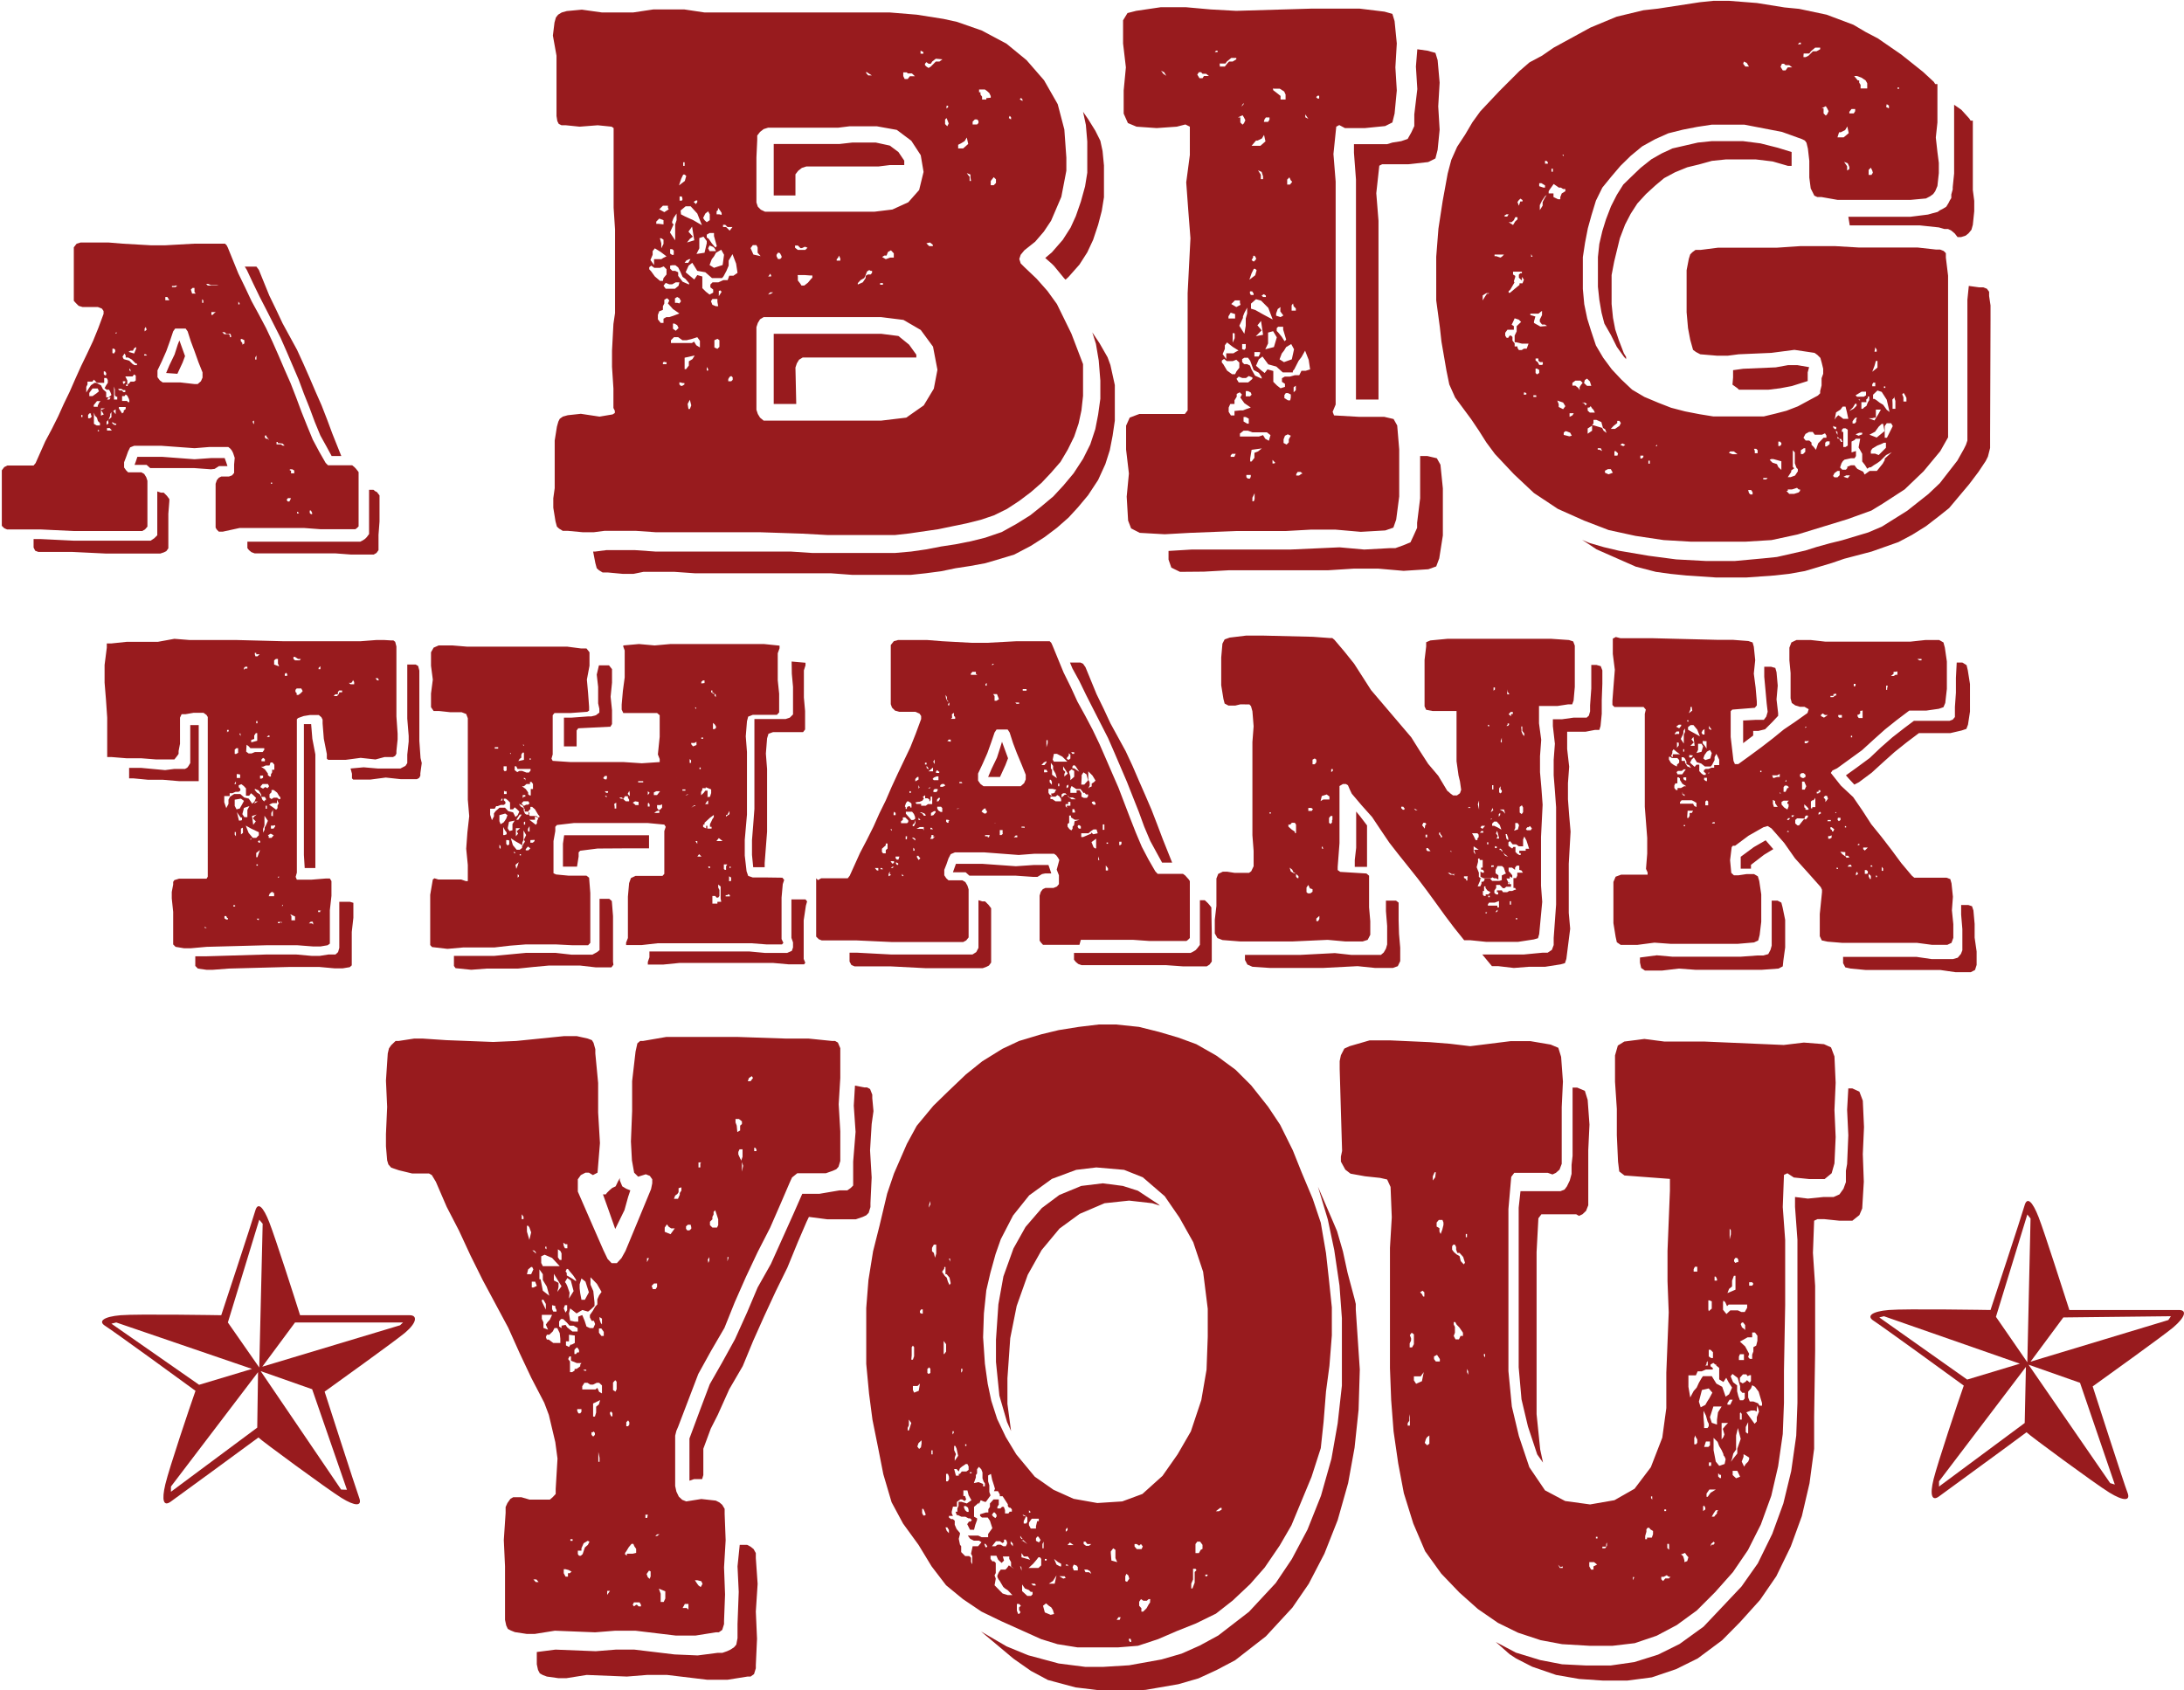<?xml version="1.0" encoding="UTF-8"?> <svg xmlns="http://www.w3.org/2000/svg" id="Layer_1" data-name="Layer 1" viewBox="0 0 108.59 84.07"><defs><style>.cls-1{fill:#981b1e;}</style></defs><title>ThankYouV13</title><path class="cls-1" d="M72.77,98.08l.12,0,.09.07.06.23,0,.88,0,.86,0,.86,0,.88.06.86,0,.28-.06.58,0,.13-.06.11-.11.06-.1,0-.32,0L72,104l-.74-.08-.75.1-.32,0-.42,0-.12,0-.07-.06,0-.11,0-.12-.15-.76-.06-.76,0-.19-.06-.12-.13-.11-.13,0-.31,0-.31.05-.28.1-.06.06,0,.17,0,.74,0,.75v1.49l0,.74,0,.76,0,.73,0,.76,0,.73,0,.76-.06.21.06.14.71,0,.74-.06.19,0,.08.13,0,.27v.46l-.08.72v.73l0,.74v.19l-.11.08-.35.06-.38,0-.78-.06-.75,0h-.76l-3,.08-.78.07h-.34l-.42-.07-.12-.12v-.25l0-.68,0-.69-.07-.67,0-.32.07-.37,0-.13L62,110l.23-.07.42,0,.28,0,.67,0,.06-.1,0-.23,0-.74V108l0-.73,0-.76v-3.73l0-.74,0-.15-.06-.1-.15-.11-.12,0-.38,0-.4.07-.19,0-.08.17,0,.84,0,.46-.07.36,0,.14-.06.09L62,104l-.14,0-.4,0-.36,0-.76-.06-.73,0-.74-.06-.14,0-.07,0,0-.09,0-.15,0-.86,0-.86-.06-.88-.07-.86v-.88l.11-.86,0-.13,0-.08.11,0,.12,0,.76-.08.78,0,.77,0L62,98l.76.06.77,0,.78,0,.78,0,2.31.06h.78l.77,0h.78l1.53,0,.78-.06.4,0Zm-10.52,7,.35,0,.4,0,.15,0,.06,0v-2.79l-.21,0-.21,0v.57l0,.48,0,.29v.26l0,.14,0,.15-.09.15-.06.08-.11.06-.1,0h-.06l-.13,0H62l-.46.06-1.18-.11-.61,0,0,.29,0,.15,0,.08.06,0,.15,0,.73.07.74,0Zm8.48,6-.19,0-.34,0,0,.44v.71l0,.72v.42l-.06.21-.13.12H69.8l-.14,0-.44.07-.38,0-.78-.07-.75,0h-.74l-3,.09-.53,0v.48l.13.13.42.06h.33l.78-.06,3-.08h.75l.76,0,.77.07.38,0,.36-.06.1-.09v-.19l0-.73,0-.74.08-.71v-.46l0-.28Zm-7.22,1.24v.06l.08,0,.1,0-.08,0Zm1.07-.53h-.09l0,0,0,.11.09.06.08,0,0-.08,0,0,.07,0-.11,0Zm.06-9.18.06,0,0-.08v0l0,0h-.08l0,.06v.08Zm.33,3.11,0,0,0,0h.31l.19.17.23.06.17.25.11-.1.08-.19-.15-.15-.1-.08-.09.12-.16,0v-.19l0-.17-.11-.12-.12-.09-.13.05v.1l.08.08,0,.09-.09.06-.15,0-.16.07h-.13l0,.14-.15,0-.12,0,0,.31.1.29.11-.21V106l.08-.15Zm-.25,5.38v0l0,0,0,0,0,0,0,0,0,0h0Zm.53-.15-.13.09-.06.12v.09l-.06,0h-.07l0,0,0,.06,0,0,.09,0,0-.06,0-.08,0-.11.09-.06.06-.11,0,0Zm0-4.51.12-.21.09-.17-.15-.11L65,106l0,.31.09.17ZM65,107.59l0,.09,0,.06.06.08,0-.06,0-.06,0-.09-.08,0Zm0-2.37.06,0v-.13l0,0-.08.13,0,0Zm.06-1.49.11-.06v-.13l0-.1-.09,0-.08.07v.1l0,.11Zm.11,1-.07,0,0,.08,0,.11.09,0,.08,0,0-.07,0-.1Zm.19,2.29,0-.05,0-.08-.06,0-.11-.15-.08-.12,0,0,.1.42.06,0Zm-.07-4.18,0,0,0-.13-.06,0,0,0v0Zm.11,4.55-.09.05,0,.12,0,.06,0,.11.1-.08,0-.13,0-.06Zm.12-7.91h.11l0-.09,0,0-.11,0-.06.06,0,.09Zm.21,6.84-.27.09-.08.31,0,0v0l.1.15.15,0,0-.09v-.06l0-.21Zm.47,1.45v-.15l-.38-.18-.27-.15.14.36.21.25.17,0Zm-.63-4.16.12.09.15,0,.17-.07.12,0,.13,0h.13l.08-.11,0-.08-.08,0-.49,0-.06,0-.06,0-.09-.1-.1-.07Zm.19,4.37h0l0,0,0,0,0,0h0l.06,0,0-.07Zm.06-6.42,0-.13,0,0,0,0,0,.12,0,.17Zm0,1.47,0,.12.3-.08,0-.28v-.1l-.07,0-.08.12,0,.17Zm.08,3.9.08-.1.11-.09-.23.07.06.44.13-.17Zm.13-8.06.1,0,.11-.1-.09,0h-.08l0-.07H66v.07Zm.46,7.16.06,0,0-.09-.06-.08-.08,0-.09,0,0-.11-.13-.21-.19-.08,0,0,0,.06.11.13.14.08.07.13.06.15.09.08Zm-.34.06-.12,0-.07.11,0,0,0,0,.1-.06Zm-.08-4,0,.05,0,.06,0,0h0l.06,0,0-.06,0-.05Zm0,6.7,0,.07h.06l.05-.15.08-.21-.19.15Zm.08.49,0,0,0,0,0-.06-.07,0,0,0,0,0,0,.06Zm0,2.64-.06,0v0l.06.06.05,0,0-.07,0,0Zm.07-3.9-.07.06.05.06.06,0,0,0,0,0,0-.08Zm.19-3.11,0-.11,0,0h-.15l0,.06,0,.09.08,0Zm0,.54.11-.08h0l0,0,.11.06.08-.1-.06-.11-.11,0,0,0h0l-.15,0-.1.11,0,.06,0,0Zm.09-1.36v0l0-.11-.09-.06-.08.08,0,.09.09,0Zm.23.21-.11,0h-.08l-.13.06-.1,0,.19.13.15.21,0,.08.09.07.06,0,0-.11.06-.1v-.13l.11,0,0-.11,0-.14-.09-.11-.1,0Zm-.19,3,.11-.25-.17-.25,0,.25,0,.23-.07.17,0,.19.08-.15,0-.11v0Zm0-1,0,0v.15l0,0,.06,0v-.15Zm.06-3.42h.13l0,0,0-.07-.06,0,0,0,0,0Zm.3,7.77,0-.06-.06,0-.1.08-.05.13,0,0,0,0,0,0,.06,0,.12,0,.09,0,0-.08v-.09Zm-.21-2.84,0,.09h.14l.11-.13-.15-.08-.14.08Zm.14-1.84.11-.07h.17l.08.07.08,0v-.09l-.06-.06-.1-.17-.17-.13-.11,0,0,.11-.1.1,0,.17Zm.36.21L67.1,106v.17H67l-.12,0-.17.08.19.13.16.12.07-.08v-.13Zm-.29.65,0-.15,0-.17-.08.15,0,.15.06,0Zm0,.46H66.8v.15l.13,0,.08-.11,0-.06Zm.31-7.92-.06-.14v-.13l0,0V99l-.1,0-.09.07,0,0v0l0,.21Zm-.12,1.51.06,0,.08,0-.08,0Zm.25,11.26v-.06l0,0v0h-.06l-.05,0h-.08l0,.06.08,0,.06-.06,0,0,0,0Zm-.11-2.31,0,0,0,0h0l0,0v0h0l0,0h-.08l0,.06Zm.17,1.39-.06.06v0l0,0,0,0,.06,0,0-.07,0,0,0-.08Zm.15-9.77h-.06l0,0,0,0h0l0,0,0,0Zm.06-1.7-.06-.06-.06.06,0,0,0,.09.06,0,.06,0,0,0Zm.09,10.56-.07,0,.07,0,.06-.05Zm.06,1.39.06.1V112l.11,0L68,112v0l0-.19ZM68,99.07h.15l.08,0,.06-.06L68.23,99l-.08,0h0l0,0L68,98.9l-.08,0V99Zm.31,1.4h-.14l-.09,0-.06.07,0,.1.06.06,0,.09h.09l.12-.09.09-.1.06,0v0l-.06,0Zm.17,8.93.21,0,.32,0v-.17l0-.76,0-.73,0-.76,0-.73v-1.49l0-.61,0-.11,0-.29-.15-.78-.06-.73h-.11l-.25,0,0,.55,0,.75v1.51l0,1.52,0,.73,0,.74,0,.71Zm.4,2.67h-.1l-.09.08.09,0,.06,0,.06.06h0v-.06Zm.38-12.56,0-.06,0-.09-.09.09v.06Zm.08,12h-.19l0,.08,0,0,.1,0,0-.07Zm1-10.94h-.09l-.06,0-.06.08,0,.11-.13,0-.08.09v0l0,0,.17,0,.1-.13,0-.06.09,0,.06,0,0,0v-.06Zm.27.42h-.1l0,0,0,0,0,0h0l0,0Zm3.63,2.94-.06-.86,0-.88,0-.86,0-.87,0-.88-.06-.23L74,99.28l-.13,0-.29,0v.09l0,.88,0,.88,0,.84.07.86,0,.28-.07.65,0,.19,0,.06,0,.06,0,.11-.09.14-.25.13-.06,0-.06,0-.15,0-.4,0-.46,0-.7-.06-.65.06.07.26,0,.12,0,.11.06.06.13,0,.42,0,.31,0,.76-.1.74.08.44,0,.27,0,.1,0,.11-.06.06-.11,0-.12.07-.51Zm-3.38-3.82-.06.08-.06,0-.07,0,.09.07.12,0h0l.06,0,0,0v-.11l-.06-.1Zm1.26-.15H72l.08.1.09,0,0,0v0Z" transform="translate(-53.33 -66.23)"></path><path class="cls-1" d="M92.23,109.88l.09.11-.07.21-.06.67v.69l0,.67v.7l.09.19-.07.08-.75,0-.78-.06-.78,0H87.59l-1.55,0-.8.09-.78,0,0-.12.09-.23,0-.7,0-.67,0-.69.06-.67.09-.25.23-.11h1.34l.09-.1v-.19l0-1,0-.94.07-.21-.07-.11-.84-.08-.86,0H83.6l-1.72,0-.86.1-.08.09,0,.21-.09.5,0,.52v1.08l.13.06.63.06.67,0,.21,0,.13.1.06.76,0,.76,0,1.51,0,.21-.11.12-.77,0L81,113.2l-.78,0h-.77l-.76.06-.78.09-.77,0-.78,0-.78.07-.77-.09-.09-.1,0-.21v-2.29l.13-.76.08-.06.19.06.57,0,.57,0,.23.08.1,0,0-.8-.08-.81.06-.82.09-.8-.07-.82,0-.8v-1.64l0-.79,0-.82-.08-.21-.23-.09-.57,0-.55-.06-.27,0-.13-.19v-.68l.09-.69-.09-.69v-.67l.13-.23.25-.11.69,0,.72.06,1.43,0,.71,0,.71,0,.7,0h1.43l.69.09.27,0,.15.19,0,.67-.13.69.06.67.05.68,0,.19-.09.06-.82.06-.81,0-.09.11,0,.19v1.76l-.06.21.06.11.89.06.88,0,1.76,0,.9.06.89-.06,0-.15-.09-.23.09-.88,0-.88,0-.19-.13-.11-.84,0-.84,0-.08-.17,0-.25.06-.68.09-.67,0-1.34-.07-.19,0-.06.78-.07.78.07.78-.07.77,0h1.56l.77,0,.78,0,.78,0,.77.08,0,.13-.09.25v1.34l.07.67,0,.68,0,.25-.11.12H91.5l-.74,0-.23.09-.06.23-.06.75.06.78v2.33l0,.78L90.36,108v.78l.09.78.08.23.23.08h.74Zm-8.42,4.18,0-1.51,0-.76-.06-.75-.13-.11-.21,0-.27,0,0,.42,0,.74,0,.76,0,.18v.21l0,.24-.12.1-.24.13h-.23l-.79,0-.8-.09-.74,0h-.75l-.74.07-.84.08-.78,0-.75,0-.46,0v.29l0,.21.08.11.78.08.77-.06.78,0,.78,0,.77-.08.76-.07h.78l.77,0,.78.09.78,0,.1-.13Zm-5.71-7.6.06-.06h.28l.16.17.24.06.12.23.11-.09.08-.18-.13-.13-.1-.08-.08.1-.15,0,0-.17,0-.17-.1-.1-.11-.09-.1,0,0,.08.08.08,0,.09-.08.06h-.15l-.15.06H78l-.07.13-.12,0-.11,0,0,.3.09.27.1-.19v-.15l.09-.12Zm0-3,0-.07v0l0,0H78l-.07,0v.07l0,0Zm.06,4.78h0l0,.07,0,.08.06.06,0,0,0-.06,0-.08Zm0-1.47,0,.3.06.15.15-.09.06-.08.07-.11.06-.17-.11-.08Zm.09-.73.06,0,0-.06,0,0v-.06l-.09.13v0Zm.27,1.68,0,0v-.09l0,0-.09-.12-.08-.15,0,0,0,.17,0,.15,0,.08.07,0Zm0-3.17,0-.13,0-.08-.07,0-.08,0v.19l.06.06Zm-.13,1v.08l0,.09.06,0,.07,0,0,0,0-.13-.09,0Zm.19,2.46-.08,0,0,.1v.09l.07.08.08-.06,0-.13,0-.06Zm.23-.49v-.12l0-.19.11-.17-.28.06-.06.28v.06l.08.12Zm-.08-3.78,0,0,0,0,0-.06-.05,0,0,0,0,0Zm.56,4.66v-.14l-.12-.07-.21-.12-.23-.15.1.34.19.23.15,0Zm-.4.17h0l0,0,0,.09,0,0,.07,0Zm.26-4,.14,0,.21.08.13,0,.08-.1v-.08h-.08l-.44,0-.06,0-.07,0-.06-.13-.08,0,0,.19.13.1Zm-.13,3,.08-.07.09-.08-.21,0,0,.4.11-.13Zm.36-3.83v-.08l-.07,0-.06.1,0,.15-.08.06-.07.11.28-.06Zm.12,3,.09,0,.06,0,0-.09-.06-.06h-.07l-.1,0v-.11l-.1-.19-.19-.08,0,0,0,0,.09.13.15.08,0,.13.06.14Zm-.23,0-.1,0L79,107v0l0,0,.1,0ZM79,109.44l0,0,0,0,.06-.14.06-.19-.16.13Zm.07.27,0,.05,0,.12.06-.06v-.06Zm.1-1,0,0,0,0,0,.06.06,0,0,0,0,0,0-.06Zm.07-6.07v-.11l0,0h0l0,.11,0,.16Zm.14.69,0,0,0,0,0-.06h-.06l0,0,0,0,0,0Zm0,2.52.07,0,0-.08,0,0-.07,0h-.06l0,.07,0,.08Zm0,.46.11-.06,0,0h0l.09,0,.08-.06-.06-.11-.11,0,0,0h0l-.13,0-.1.11,0,0v0Zm0,1.68.11-.23-.13-.23,0,.23V108l-.06.13,0,.19.06-.13.07-.1Zm0-2.66-.1,0,.19.14.12.17,0,.09.07.06.06,0v-.11l0-.1v-.11l.11,0,0-.12,0-.13-.07-.1-.08,0,0,.1-.09,0h-.08Zm.09-.28,0,0,0-.08-.09-.07,0,0,0,0,0,.08.07,0Zm-.09,2.06,0,.06,0,.07,0,0,.06,0v-.15l0,0Zm.09,1.35,0,0,0,.06.13,0,.1-.1-.12-.09Zm.46-1.64V107H79.8l-.06,0-.09,0,.17.13.15.12.06-.08v-.11l.07-.14Zm0-.34-.14-.12-.09,0,0,.11-.09.08,0,.15.06.11.1,0H80l.07.07.08,0v-.07l-.06-.06Zm-.27,1.11,0,0v-.12l0-.15-.08.13v.12Zm.06.42H79.7v.13l.12,0,.09-.08,0-.06Zm0-4h0l0,0,0-.06-.06,0,0,0,0,0,0,.06Zm4.94,4.41h.94l0-.65-.38,0-.86,0h-.86l-1.68,0-.44,0-.06.42,0,.48v.66l.28,0,.42,0v0l.08-.5,0-.21.08-.08.86-.11ZM83,99.78l.07.61,0,.67,0,.15.06.27,0,.19-.17.13-.23.06h-.17l-.82.06-.37,0v1.43l.37,0H82v-.61l0-.18.08-.11,1.6-.08.08-.13v-.15l0-.54-.07-.67.07-.7,0-.67-.15-.19-.21,0-.29,0Zm-.52,6.11h-.09l0,0,0,0,.05,0,0,0,0,0Zm.1.59h0l0,0,0,0,0,0h0l0,0Zm.15-.59,0,0v0h.08l0,0,0,0Zm.78-1,0-.07-.11,0-.08.11.08.06.09,0Zm.06.69v0l-.06,0-.11,0,.07.08.08,0Zm-.08.31,0,0,0,0,0-.08-.08,0Zm.4.47,0,.08.08,0,0,0v-.06l0-.15v-.08l-.1.06Zm.1-1.05-.06,0,.08,0,.06,0,0,0,0,0Zm.34.65-.09-.07h-.12v0l0,0,.08.06.1,0h0l.14.13.17,0,0-.08-.06-.1v-.07l-.15,0Zm.29-.4-.08.15.1.12,0-.15Zm.29.52-.12.07.08.06.06.06.09,0,.06,0,0-.08,0-.08Zm.3-1-.07,0-.08,0,0,.06.08,0,.11,0,.06,0,0-.06Zm.33,1.11,0,.06,0,.09,0,0,0,0,.09,0,0-.11-.06-.08Zm.09-.53-.09-.08,0,.08,0,.11Zm7.77,5.61.06-.21-.08-.1-.7,0v.54l0,.67v.59l0,.11.08.23v.25l-.06.17-.23.1-.28,0-.84,0-.75-.07-.76,0H87.57l-1.53,0-.42,0,0,.29-.08.23,0,.13.77,0,.8-.08,1.56,0h2.33l.77,0,.78.07.76,0,.06-.08-.08-.19v-.69l0-.67V112Zm-7.25-5.69-.1,0-.09,0-.12.06,0,.13H86Zm-.19,1-.1.08.13,0,.12,0,0-.07,0-.06Zm.24-.31-.11,0H86l0,.06,0,.08.06.09.09,0,.1-.11v-.15l-.06,0Zm.5-1.31,0,0v.07l0,0,0,0,0,0,0,0Zm.27-.19,0,.05V105h0l0,0Zm.44.78,0-.06-.08,0-.07,0v0l0,.06,0,0,.08,0Zm.15.19,0,0,0,0h-.07l-.08.06v0l0,0h0l0,0h0v0l0,0,0,0v0Zm.08-3.3,0,.07v.06l0,0,0,0,0-.06v-.21l0,0,0,0,0,.08Zm.05,1.7v-.1l-.07-.06v.06l0,.06,0,0v.07h.07Zm.35,2.21-.08,0-.06,0,0,0,0-.06v0l0,0,0,0-.07,0,0,0-.13.11h0l0,0,0,0,0,0,0,0h0l0,0v0l0,0,0,0,0,0v0l0,0,.13-.08.08,0h0l0,0,0,0Zm-.33-3.09.08.09.17-.07,0-.16-.1.06h-.17Zm.23-1.76h0v-.09l-.06,0,0,0,0,0Zm.23,3.06v-.16l-.06,0,0,0,0,.08.07,0Zm.25.82,0,.05-.17,0,0,.08-.06.11,0,.08,0,.08.13-.12.08-.11.05,0,.06,0,0,0,0,0h0l0,.16,0,.11,0,.08v.15l-.12.17,0,0h.08l.07,0,0,0,0-.09,0-.08h-.08l0-.11.08-.08.09,0,.06-.19v-.06l0-.07,0,0,0,.11,0,0h0l0-.1,0,0,0-.06h0ZM88,108.2l0,0h0l0-.06,0-.08-.09,0Zm.09.51-.09.12.11,0,.1,0v0l0,0Zm.08-9.6,0-.08h0l0,.06v.1Zm.06,3.86h0l.06,0,0-.06,0,0,0,0-.09,0,0,.06Zm.4,3.93-.14.13-.13.12,0,.09,0,0-.07,0,0,.12.15.07v-.07l0-.06,0,0,.06,0v0l0,0v0l0,.08,0,.06,0,0v0l0,0,.07,0h.14l0-.09-.08,0v-.13l.06-.12,0,0,.06-.13.07-.1,0-.05v-.06l0,0Zm-.27-6.7,0,.06,0,0,0-.09,0-.1,0,0v0l0,0h-.08l-.08.07,0,.08Zm.21,9.2,0,0v0l.06,0,0-.08-.09,0Zm.21-8.67.08,0,0,.1.06.07,0,0,0-.12-.11-.09h-.06l0-.06v-.06l0,0h-.06l0,0v.08l0,0Zm0,1.76.08,0,.07-.06,0,0v-.07l-.06-.1-.09-.08,0,0h0l0,0,0,0v.12l0,.09Zm.38,8.42,0-.12,0-.17,0-.15,0-.15-.12-.1,0,.15.06.12,0,.15,0,.15-.06.08-.08,0-.07-.08-.08,0-.06,0,0,.08,0,.11,0,.12,0,.07.08,0H89l0-.09.19,0Zm-.09-3-.12.15h.17l.14,0v0l0,0Zm0-7.54,0,0v-.08l0,0,0,0,0,0v0Zm.13,2.75,0-.06v.08l0,0Zm.17,6.37.06,0,0-.08,0-.1.06-.09-.17,0,0,.15,0,.08Zm.25,1.32,0-.06-.07-.05-.06.05h-.08l0,.06.08,0,.1,0Zm-.15-4,.13-.09,0-.16-.11.2-.06,0h0v.09Zm.13,4.53H89.5l0,0,0,0,.07,0h0v0Zm0-8.46v0l0,0v0l0,0h0l0,0,0,0Zm0,6.51.06,0,0-.06,0,0h0l-.06,0Zm.08.65v-.17l-.1-.06,0,.06,0,.07,0,.06,0,.06Zm0,1.89,0,0V112l0,0h0l0,0,0,0Zm.23-.57h0l0,0v.07l0,0,0,0ZM92.7,99.74l.06.65,0,.67,0,.23,0,.19,0,.28-.16.16-.21.07h-1l-.55,0,0,.56,0,.78v2.33l0,.8-.06.8-.06.75v.74l.06.61h.57l0-.21.12-1.56,0-.77v-2.34l-.06-.77.06-.76.07-.23.23-.08.73,0h.76l.1-.13,0-.25,0-.67-.06-.67V99.57l.08-.25,0-.13-.69-.06Z" transform="translate(-53.33 -66.23)"></path><path class="cls-1" d="M107,113.22l-.8,0-.8,0-.1,0-.11,0-.1-.11-.07-.1,0-.15,0-1v-.55l0-.54.06-.19.1-.13.13-.06.23,0h.17l.17-.07.1-.12,0-.11,0-.12,0-.11v-.1l-.11-.28L106,109l-.07-.12-.08-.11-.11-.08-.18,0-.8,0-.78.06-1.72-.13h0l-.74,0h-.71l-.21.09-.11.21-.1.29-.11.28v.14l0,.13.1.15.11.1.14,0h.4l.15,0,.15.09.1.17.06.19v.56l0,.55,0,.54v.53l0,.21-.12.15-.15.08-.17,0-1.64,0H97.67l-1.74-.08-1.62,0-.12,0-.15-.06-.13-.13,0-.23v-.61l0-.61,0-.63,0-.61,0-.21L94,110l.16-.09.17,0,1,0,.15,0,.1-.13.51-1.13.33-.63.34-.68.29-.65.32-.65.29-.67.3-.65.31-.65.32-.67.27-.68.27-.73,0-.15-.08-.12-.21-.09h-.8l-.21-.06-.15-.15-.06-.17,0-.1,0-.61,0-.63V98.54l0-.23.15-.19.21-.06.73,0,.72,0,.75.06,1.47.08.74,0,1.49-.08h0l1.39,0,.14,0,.11,0,.08.08.06.13.55,1.34.36.73.33.72.38.69.38.72.34.71.31.71.32.74.31.71.29.76.28.73.29.74.3.71.33.63.34.59.12.13.15,0h.48l.51,0,.12,0,.11.08.08.09.09.1.06.09v.1l0,.63,0,.61,0,.65,0,.61,0,.11,0,.12-.09.09-.08.06-.11,0-.12,0-1.6,0-.84-.06-.88,0-.84,0-.86,0Zm-4.39-.92,0,.54,0,.55v.52l0,.19-.11.15-.12.06-.19.07-1.64,0h-1.2l-1.74-.09-1.62,0-.17,0-.16-.07-.09-.17,0-.18v-.26h.38l1.7.09h1.76l1.66,0,.19,0,.25,0,.17,0,.19-.12.11-.21,0-.19,0-.34v-.55l0-.54,0-.57V111l.19.06.14,0,.17.17.13.17,0,.1Zm-5.8-2.44,0-.06,0,0,0,0v.06l0,0,0,0Zm.19-.33,0-.13-.08,0-.09,0v0l0,0,.09.11,0,0h0Zm.17-.13,0,0h-.06l0,.06.07,0,.06,0Zm.21-.9.08-.07,0-.08h0l0-.11,0-.06h-.09l0,0,0,.09-.19.17,0,.1,0,.06.06.07.06,0,.07,0v-.07l0,0,0-.08Zm-.21-.38,0,0h0l0,0v0l0,0,0,0h0Zm.4,1.59,0-.14,0,0,0,0-.06.13,0,.11,0,0,.13-.07Zm.21-.56,0-.09-.09,0-.08,0v0l0,0,.08.12Zm0,.19-.09,0-.06.06,0,0h0l.07,0Zm-.11-1.79,0,0h0l0-.08,0,0h-.07Zm.09-.86,0,.08.1,0,0-.11-.08-.06,0,0Zm.06,1.45,0,0,0,0,0,0v0h-.06l0,0,0,0Zm0-1.62,0,0h0l0,0v0l-.06-.06,0,0Zm.23,2.31-.06,0h-.13l0,.08.06.07H98l0,0Zm-.06.4,0-.06-.11-.06,0,.08.06.06Zm.06-2.37h.08v0l-.06,0-.08,0Zm.44.25,0-.08h0l-.15-.15-.12,0,0,.13-.09.06,0,.1.08,0h.09l0,0h.13v0Zm-.31,2.58v0l0,0,0,0,0,.06,0,.05v0h.08Zm0,0,0,0Zm.25-1.87,0,0-.07,0h0l0,0,0,.09v.06h0l0,0h.06l0,0h0Zm-.07-1.44,0,.08.06,0,0,0v-.07l.06-.06.11,0,0,.06.06,0,0,0,0,0v0l0-.19-.06-.06-.13-.07-.08.09-.06.17Zm.19.52.09.11h.1l.09-.05,0,0,0-.1v0l-.06-.15h0l-.09-.11h-.17l-.14,0,0,0v.1l.08.09v0Zm0-1.24,0,0h.07l0-.08,0,0-.07,0,0,0Zm.25,2.79-.06-.06,0,0,0,0v.09l0,.06.06,0,0,0Zm0-1.28-.09.07h0l0,0,0,.08.06,0h0l.08-.16,0-.15Zm-.11-2.52,0,.09,0,0,0,0,0-.06h-.06Zm.15,3.38,0-.08-.08-.06-.09,0v0Zm0-1.89.06.07.1,0,.07,0,.06,0v.09l.06,0,0,0,.09,0,.08,0,.11-.08.21,0,0-.11,0-.12,0,0v-.06l0-.08H99.6l0,0,0,.06,0,.11-.06.08h0l0-.11-.09-.06-.06,0-.06,0,0-.06,0-.09,0,0v0l0,0v0h0l-.12.08.06.08-.08.11-.15.06-.06,0,0,0Zm0-1.17,0,.06v.06L99,105h0l0-.06,0-.07h-.06v0Zm.42,2.56,0-.08v-.09l-.07,0-.12,0-.17.09,0,0,0,0H99l.07,0,0,0,.06,0,.09,0ZM99,108.81l0-.08,0,0,0,.06-.08,0,0,.07L99,109l.09-.08Zm0-3.53,0,0,0,0,0,0,0,.07,0,0,0,.1h0l.05-.06ZM99,106.84l0,.08,0,0,0,.09.09,0h0V107L99,106.9l-.07,0Zm.36-.07-.06-.08v0l-.15-.06h0l-.09,0v0l.13.06.08.11h.07Zm-.19,1.81,0,0h0l0,0v0l0,0,.06-.06Zm.15-4.41,0,.08.08,0,0-.09-.06,0h0Zm.17,3.55,0-.13,0,0,0,0v.06l0,0h0Zm-.09-3.4,0,.1.09.07,0,0v0l0-.06Zm.17,1.11,0-.06,0,0,0,0,0,0-.09.08,0,0,0,0Zm0-.9-.08.06h0l0,0,0,0,.12,0v0l.06,0,.05,0,0-.11,0-.08Zm-.08,1.24h0l0,0,0,0,0,0,0,0v0Zm0,1.42-.06,0,0,0v0l.06,0,.08,0Zm.25.68,0-.11-.1,0,0,.08-.06.11,0,0,0,0,.13,0,.12-.14Zm0-1.1.11-.14,0-.06,0,0h-.08l-.15.09,0,0,0,.08,0,.06Zm.13.7-.07,0-.08,0,0,0h0l-.07-.07-.06,0,0,.07.09,0v0h0l.1,0,.09,0,0,0Zm-.17-2.5.06.06.11,0,.12,0,0,0v0l0-.08,0-.11-.08,0-.15.06Zm.19.65.06-.08,0-.07-.06,0h-.09l-.06.06v.09l0,0Zm-.09-1.39,0,0h0l0-.08,0-.15-.07.11Zm.09,1.85.1,0,.07-.11v-.06h0l-.06,0-.08.09,0,.06Zm.12-1.47v0l-.08-.08-.06.06v.08l.08,0,.08,0v-.09Zm.17,1.81-.06-.07-.09,0h-.1l0,.09.06.1.11.07.08,0Zm-.1-5,0,0,0,0,0,0v0l0,0,0,0,0,0Zm.25,3.88-.06-.08-.11,0-.08.06v.08l.12,0Zm.21,1.75-.07-.05-.1,0,0,0,0,0v.09l.06.06h.06l0-.08Zm-.17-6.07.08.14.07,0v.06l-.05.06,0,.07h.06l0,0,0-.06,0-.08-.06-.07-.06-.08v-.13l-.07-.1h0l0,0Zm.23,2.14,0-.11-.1,0-.07.08.05,0Zm0,3.36,0,0h0l0,0,0,0h.06Zm-.08-1.28,0,0h0l0,0,0,0v0h-.06l0,0Zm.15.77,0,0h0l0,0,0,.07,0,0,0,0Zm0-4.05-.06.06,0,0,.11,0,.1,0,0-.09-.06-.06v-.15l-.1.07Zm0,3h0l0,0,0,0,0,0h0l0,0v0Zm0,.52,0,0,0,0,0,0v0l0,0h0l0,0Zm.37,1,0,0v0l-.12,0-.07.11,0,.06h-.1l0,0,0,0,0,0h.06l0,0,0-.08,0-.06.08,0Zm-.25-2.62,0,0h0l0,0v0l0,0Zm4.35,5.88-.23.14-.21,0-.86-.06-.74,0h-1.57l-.19-.17-.11,0-.23,0h-.29l.06-.17.09-.25h.58l.72,0,1.68.12.88-.06.69,0,.05,0,.08.23.06.19,0,0-.31,0Zm-4-4.58-.11,0h0l0,.06.06,0,.09,0v0Zm.71-5.38,0,0v-.1l0,0,0,0,0,0,0,0-.11,0-.06,0-.08.09,0,.06,0,0,0,0,.07,0,0,0,0,0h.15l.1,0Zm-.23,7.73,0,0-.06,0v0l0,0v0Zm.21-6.51-.06-.06v0l0,0,0,0v0l.06,0v0h0l0,0Zm2.5,3.93,0-.13-.21-.52-.23-.55-.19-.5-.17-.53-.1-.15-.19,0h-.19l-.17,0-.1.15-.17.5-.19.53-.23.52-.23.49,0,.17,0,.18.12.17.15.11.15,0,.77,0,.76,0,.17,0,.17-.15.08-.19Zm-2.06,1.8.07,0,.06-.06,0-.06-.06-.06,0-.07-.07,0-.08.07-.06.08,0,0v0l0,0,0,0Zm0-7.93,0,0,0,0,.05,0-.05,0,0,0,0,0Zm.27,9-.06,0h-.1l-.07,0,0,.06,0,0,.07,0h.06l0,.05h.06Zm-.16-7.56-.05.05,0,0,0,.08.06,0,0,0,0-.06,0-.06Zm.77,2.92.3.82-.13.34-.27.59-.59,0,.17-.4.27-.56.17-.53Zm-.52-3.82.06,0,.06-.06h-.06Zm.15,6.62,0,0,0,0V106Zm0,1.23,0-.06,0,0,0,0,0,0,0,.07.07,0Zm.12-6.4-.19,0,.07.1v.23l.1,0L103,101l0,0v0Zm.07,5.63.06,0H103l-.07,0Zm.21,1.28,0-.15-.14,0,0,.08v.17l.08,0,.07-.06Zm.48-6.49.08,0,.07,0,.06.06H104v-.06l-.08,0h-.11Zm.25,6.7,0-.09-.08,0-.09.09.06,0h.07l0,0Zm.36-.46,0-.07-.09,0-.06,0,0,.05,0,0,.09,0Zm.1-6.83,0-.08h-.19l0,.08.05,0,.1,0Zm.74,2.16,0,.07h.06l0,0v0l0,0-.06,0v0Zm0,1.54.15,0,.1-.13,0,0,0-.06-.13.06Zm.31.35-.06-.12-.12,0,0,.13,0,0,.06,0Zm0-1.44,0-.15-.06,0,0,0v.14l0,.21Zm0,.54.06.06,0,0,0,0v0l-.06,0-.06,0Zm.08,2,.15.1-.05-.08,0-.06.09,0,.1-.06,0-.06.07-.06-.21-.05-.19,0,0,.09,0,.1Zm.08-.72h-.06l0,0,0,.12.11.13v-.15Zm0-.84,0,.15,0,.13.06.06v.25l.24.17-.07-.23-.12-.21v-.17Zm.51,1.92,0-.13-.09-.13-.1-.06-.09.08-.08,0-.06,0-.11,0,0,.06,0,.06.09,0,.16.11.17,0,.11,0Zm-.42-2.08.06.1.15,0,.52,0-.25-.25-.27-.14-.15,0Zm.21-.4.08,0,0,0,0,0,0,0,0,0,0,0Zm.12,1.59-.06,0,0,0,0,.07,0,.06.06,0,0,0Zm.3-.58-.05.1,0,.13.17-.15-.23-.36,0,.17Zm-.09,1.19.06-.06h.11l.06.1.17.13h.21l0,0v0l-.15-.09h-.16l-.21-.21-.11,0-.08.06,0,.07,0,.08Zm.15.49h.06l.13,0,0-.12v-.07l0,0-.11,0,0,.11,0,0,0,0-.13,0,0,.11.08.08Zm0-2.36.06.07.06,0,.07-.06,0-.13,0-.06-.08-.07,0,.11Zm0,1.37,0,.12.09-.06,0-.12,0,0h0Zm.4,1.76L107,107l-.23,0-.19-.12v-.09l-.09,0,0,.06,0,.09v.1l0,.11-.08.06,0,.13.09.12.1.07.06-.09,0-.1.07-.07Zm-.27-2.48,0,0,0,.06.06.19v.19l.19-.17,0-.29,0,0-.13-.08Zm.16-5.12-.12-.29.38,0,.14,0,.13.06.12.17.55,1.34.36.74.33.71.76,1.39.34.73.31.72.32.73.31.72.29.75.28.74.46,1.15-.13,0h-.37l-.28-.51-.31-.57-.3-.71-.27-.74-.29-.73-.3-.76-.63-1.47-.31-.71-.74-1.45-.35-.69-.34-.7Zm.4,6-.21,0-.23-.15-.06.13v.21l.19,0,.12,0,0-.13.15,0,.09.15,0,.17.12.06.15,0,.06-.08,0-.09-.1,0-.07-.08,0-.06.12-.09.11-.12.12-.05,0-.14.11-.07.08-.08-.15-.25-.21-.21V105l.07.14v.15l-.15.32-.15.06Zm-.46-1.83.06.08.09,0,0,0,0-.08-.09,0-.06,0,0,.07Zm.15,2.83h-.09l0,.07v.1l0,0,.13,0,0-.06Zm6.84,6.16,0,.63,0,.61,0,.18-.11.15-.14.09-.17,0-.19,0-.82,0-.84-.06-.88,0-.84,0-.88,0-.8,0-.8,0-.17-.06-.12-.1-.09-.11,0-.15,0-.19h1.2l.84,0,.84,0,1.7,0,.8,0,.25,0,.17,0,.12-.06.13-.08.08-.09.13-.17,0-.16,0-.3,0-.61V111l.11,0,.13,0,.1.09.08.08.09.11.06.08v.11Zm-6.76-8.28-.06-.06h-.06l-.05.06,0,0,0,.09.09,0,.25.17,0,0,0,0Zm.09,3,.06.09.1,0,0-.06v-.05l-.06-.06H107l-.07,0Zm1,.32-.06-.19-.15,0-.12.08-.13.11h-.1l-.13,0-.13,0,0,.13,0,.06.09,0,.21-.09.19-.08,0-.06,0,0,.11.09Zm-.82-2.42.15,0,.19-.21-.08-.3-.15-.1-.09.14,0,.13Zm.17,3.22,0-.07-.06,0,0,0,0,0,.07,0h0l0,0Zm.36-2.36,0,0,0,.06.08.08.1,0,0,0,0-.08-.07-.09Zm.15,2.31h.06v-.12l0-.15,0-.08,0-.13-.23.17.1.25Zm-.11-2.49,0,0,0,0,0-.08v-.07l0,0,0,0,0,0Zm.27,2.89,0,0,0,0,0,.05V109l.06,0,0,0,0,0Zm.23-1.53,0,.13,0,.08h.08l0-.08,0-.11,0-.08-.08,0Zm.26,2.23,0-.11-.11-.14v.14l0,.11Zm0-1.39-.07,0,0,0,0,0,0,.06,0,0h.07Zm.56.13h.05l.06-.05,0-.06,0-.06h-.06l-.05,0Z" transform="translate(-53.33 -66.23)"></path><path class="cls-1" d="M125.29,105.56l.08.06.06.06.15.11h.19l.15-.11.06-.17-.06-.42-.07-.29-.1-.71,0-.42v-.4l0-1.47,0-.13v-.08l-.77,0-.42,0-.32-.06-.08-.17,0-.25,0-.68,0-.69,0-.69.08-.67,0-.13,0-.08.21-.09.84-.08.88,0,1.72,0,.86,0,.86,0,.86,0,.87.06.21.07.08.21,0,.67,0,.69,0,.69-.06.68-.07.19-.08,0-.13,0-.52.08-.55,0-.25,0-.12,0,0,.06v.8l.11.82-.06.82,0,.79.07.8.06.82-.08,1.6v1.61l0,.82.06.8-.15,1.6-.06.21-.21.06-.78.12-.79,0-.8,0-.78-.08-.19,0-.12,0-.49-.61-.46-.61-.44-.61-.46-.63-.46-.61-.47-.59-.48-.6-.46-.59-.44-.65-.42-.63-.51-.57-.5-.59-.1-.21-.09-.21-.1-.06-.15,0-.17.1v.07l0,1.38,0,.7,0,.69-.09,1.18v.16l.13.09,1.3.08.13.11v.21l0,.67v.69l.06.69,0,.68-.13.25-.25.08-.86,0-.88-.08-1.75.08h-1.74l-.86,0-.88-.07-.25-.1-.13-.23,0-.68.08-.69,0-.69,0-.67.09-.23.23-.11.21,0,.38.06.56,0,.15,0,.11-.08.12-.25,0-.76-.06-.78v-.77l0-.78,0-.78v-.78l0-.75,0-.78.06-.78-.06-.75-.07-.25-.08-.09-.13,0H115l-.25.06-.34,0-.19-.1-.06-.23-.11-.68,0-.69,0-.69.06-.69.11-.21.25-.09.82-.1h.84l2.48.06.82.06h.14l.11.09.5.59.48.6.84,1.31,2,2.35.42.67.42.65.5.59ZM122.87,112l0-.67v-.21l-.13-.1-.5,0v.52l.06.74,0,.67v.12l0,.13-.06.21-.11.19-.14.12-.26,0h-.27l-.94,0-.82-.09-1.72.09h-1.75l-1,0v.25l.12.23.25.11.89.06.86,0h1.74l1.74-.09.88.09.87,0,.25-.09.12-.25,0-.67-.06-.69Zm-6.42-5.37,0,0,0,0v.06l.07,0,0,0,0,0,0-.06Zm.69-.42,0,.08,0-.08-.06-.09Zm.29,3.92,0,0,0,.06v0l0,0,0,0,0,0v-.06Zm.32-.46-.11-.06-.06-.13-.13-.1,0,0,.06.19.17.1.09,0,0,.08v.08l.06.07.06,0,0,0v-.1l-.07-.06Zm-.19-2.18.15.1,0,.07h.06l0-.09,0-.06v-.17l0-.1-.06-.09-.15,0-.08.09-.09,0,0,.1Zm.9,2.92-.08-.17-.09.13,0,.14v0l0,.09.07.06.12,0,.11-.08,0-.13Zm0-4-.08,0,0,.09,0,.06.06,0,.11,0,.06-.09-.08-.06Zm.32-2.27,0,0,0-.13-.08-.06-.11.06,0,.13,0,.1.11,0Zm0,7.77,0,.13h.09l.06-.11v-.15Zm.52-6.17,0,0-.25.08-.06.25.14-.08h.3l0-.15-.11-.08Zm-.19,2.6-.06,0v0l0,.09.09,0,0,0,0,0-.06-.07Zm.4-3.61,0-.09.09-.08,0-.08-.08,0,0,.08,0,.15.12.1Zm.07,2.27,0-.09,0-.1h-.09l-.08.1,0,.13v0l0,0,0,.11.08.06.07-.08,0-.11v0Zm1.11,2,0,.34h.61v-.55l0-.69,0-.7v-.12l-.35-.46-.19-.23V107l0,.7,0,.69Zm2.48-2.56-.07-.09H123l0,.07.08.08.07,0Zm.37,1.66,0,0,.06,0,0,0Zm0,.52h0v0l0,0h0v0Zm.1-2.18,0-.07,0,0,0,0,0,.07.06.08h.11Zm.55.84.06-.07,0,0,0,0-.06-.06-.09,0v0h0l-.06.12.13.17Zm.1.59v-.07l0-.06h-.08l0,.06,0,.07Zm.17.69-.08-.09-.05-.06-.08,0,0,0v.09l0,0,.06.06.13,0h.14l0,0,0,0Zm.48-.86,0,0,0,0,0-.06-.06,0h0v0l0,.08.08.09h0l0,.06h.07v-.06Zm.78,2-.06,0-.07,0-.08,0-.1-.06h-.09v0l.13.09.12,0,0,0,.06.05,0,0h0l0,0,0-.07Zm-.23-1.09,0,0v-.06l0,0h-.06v0Zm.23,1.45h0v0l0,0,0,0,0,0v0l0,0Zm.59-.25h-.06l-.13,0,0,.08.11.06v0l0,.07h.06l0-.07v-.08Zm0-3.4.06,0,.08,0-.06-.05Zm.1,2,0-.11,0,0,0,0,0,.09,0,.12Zm.29-.4h.09l0-.08.06-.07,0-.12-.06-.07-.09,0h-.12l-.06,0,0,0v0l0,0,.08.13Zm-.08.48.08,0h.09l.06,0,0,0-.25-.17,0,.08v.07l0,.12.08.13,0-.06Zm2.25,1v0l0,0v0l0-.07,0-.06,0-.08-.13,0-.08.1,0,.11-.15-.11-.17,0,0,.17.1.11.08.1,0,.13-.17-.11-.17-.15-.08-.25-.09-.08-.1,0H128l-.21,0-.1.19,0,.17.14.1,0,.09,0,.06v.06l-.11-.06-.1,0-.09-.05-.06.05-.11,0-.08,0h-.19l-.15-.08,0-.07,0,0,0-.08,0-.11,0,0,0,0,.09.06h.08l0-.08-.06-.07-.08,0,0,0,0-.1.08,0V109l0,0-.06,0h-.09l0-.07-.08,0V109l0,0,0,.09-.07.27.11.27,0,.11v.1h0l0,0v0l.13.09,0,0-.06,0,0,.08-.13.3.13,0,.06-.13,0-.1.09,0,.06-.08,0-.08h.13l.1,0h.05l0,0,.1.12.13,0v0l.23,0L128,110l0-.13,0-.1h0l.12-.06.15-.07.13.09,0,.19h-.11l-.06,0,0,0,.1.21.06.07.07,0,0,.06,0,.07,0,0,0,0h0l0,0v0l-.06,0-.08,0v0h0l-.1,0-.08.07-.09,0-.15-.16-.18,0v.15l-.09.13,0,.12.09.07.1,0,0-.11-.06,0,0-.09H128l.06.09.08,0,.13,0,.1-.06.15,0,.13-.06,0,0,0-.07,0,.07.06,0h0v0l-.05-.09-.08,0v-.06l0-.09v0h0v0l0-.1v-.24l.06,0,.07,0,.06-.12,0-.15H129l.05,0-.07-.11Zm-2-3,0-.19,0-.19,0-.11,0-.14,0,.1,0,.08v0l0,0-.06.19Zm.06,1.15h.15v-.08l-.1,0-.07.09Zm.24-.34v0l0,0H127l-.06.08.1.07Zm.27,3.3-.15-.08-.1-.13,0-.08,0,0-.07,0,0,.06,0,.08v.09l-.06,0,0,.08,0,.11.06.06.08,0v-.08l.07,0h.06ZM133,100.24l0-.67-.08-.21-.21-.06-.26,0,0,.5,0,.67-.06.84,0,.3-.06.21-.11.1-.21,0h-.44L131,102l-.46,0v.34l.1.88-.06.8,0,.77.06.76.06.82,0,.86,0,.8v1.59l0,.78,0,.82-.12,1.66,0,.35-.09.24-.21.14-.25,0-.94.09-.84,0-.82,0-.4,0,.48.58.13,0,.19,0,.77.09.76-.06.8,0,.77-.12.21-.06.07-.21.19-1.5-.07-.79,0-.82v-1.62l.09-1.6-.07-.81-.06-.8,0-.8.06-.82-.1-.88v-.8l0-.06.13,0,.25,0,.54,0,.47-.09.12,0,.09,0,.06-.19.06-.61,0-.69Zm-5.9,2.63,0,0v0l0,0,0,0v0l0,0,0,0Zm.17,8.73h-.08l0,.05,0,0h.06l0,0Zm0-6.42,0,0v0l0,0,0,.05v0l0,0Zm0,2.94v.1l.06,0,0,0v-.1l0,0Zm.1-5.76,0-.08-.06,0,0,.06Zm-.06,5.51,0,.16,0-.16v-.19Zm.55,3.17-.21.08-.11,0-.08,0h-.09l-.06.08v.07h.42l0,0,.05,0,0,.09.08,0,0-.15Zm-.53-.3v.05l0,.06.07,0,0,0,0,0,0-.07-.07,0Zm.19-4.34,0-.05h0l0,.11-.07.17.13-.11Zm0-.91.06,0,0-.08,0-.07,0-.06-.06,0,0,.11,0,.06Zm0,1.45v0l0,0-.06,0v.06l0,0h0Zm0-.88,0,0v.09l0,0,0,0Zm0,3.28h.08l0,0,0-.07-.06,0-.06,0v.09Zm.08-4.56,0,0,0,.08,0,.07,0,0h0l0,0,0-.07,0-.06-.07-.06,0-.06,0-.13,0-.08h0l0,0v.16Zm.3,2.48-.15-.17-.13,0-.1.1,0,.11.1,0,.17.08.19.11Zm-.24,4.83h0l0,0,0,0h0l.07-.06,0,0Zm0-11.57,0,0,0,0v0l0-.1-.07,0,0,.06,0,.1Zm0,7.79v.1l.09,0,0-.08,0,0Zm.11-.76-.06.13.08.1,0,.07-.06.08.14,0Zm-.06,4v.27l0,0,0-.1v-.11l.08-.06,0-.08Zm.12-4.47,0,0,.05,0-.05,0h0l0,0,0,.05Zm.09-1.39.08-.06v-.09l-.06-.06v-.06l0-.09-.07.11v.12l0,.07,0,0Zm-.07,1.16.07-.09v-.1l-.07.06,0,.1h0Zm0-.45,0-.14,0-.11,0,.11Zm.09-3.29v0l0,0,.06.06,0,0,0-.06,0,0v0l0-.06h0l0-.05v-.08l0,0,0,0,0,0h0v0l0,0,0,0h0l0,0Zm.12,3.46.11.13-.06-.21h-.21Zm-.06,2,.08,0,0,.09.08.12.15.06,0,0,0,0-.09-.08-.1-.07-.06-.08-.05-.1-.06-.07-.06,0,0,0,0,.06.06,0Zm.23-.63.09.08h0v0l0-.12-.07-.19h-.06l0,0,0,0v0l0,0Zm1,.1-.11-.21-.06.15v.11l0,.12,0,.11,0,0,0,0h-.21l-.14-.1-.17,0-.13-.16-.08.06,0,.17.1.08.09.06.06-.08.1,0v.13l0,.12.09.09.1.06.07,0,0-.09-.07,0,0-.06,0-.06.13,0,.11,0h.08l0-.1.09,0,.08,0Zm-1-5.71.08,0,.05-.06v-.06l-.07,0,0,0,0,.06Zm.15,7.94v-.06l0-.09-.07,0,0,0,0,0,0,.08.08,0Zm-.11-9.62,0,.11.11,0-.09-.13,0-.06,0-.06,0,0Zm.19,6.62,0-.07,0,0,0-.06,0,0,0,.06,0,.07Zm0,3.78-.06,0v.08l0,.09,0,0,.06,0v-.15Zm0-9.2,0-.11.09,0h0l0,0v-.1l-.11,0h0l-.1.11Zm.08,7.24,0,0v0l0,0,0,0,0,0,0,0v0Zm.13-1.93v.25l-.06.13.19-.06.06-.21,0,0v0l-.07-.11Zm.1-3.1.05,0-.05,0,0,0h0l0,0v.07l0,0Zm0,7.83-.07,0,0,.06v0l0,0h.07l0,0v-.06Zm.29-5.27,0-.23-.06-.11-.11.08,0,.07,0,.08,0,.13.1.08Zm-.08-4.1,0,.09.06.14.08.09v-.13l-.1-.13v-.06l0-.08,0,0v0l0,0,0-.08-.05,0,0,0v.09l0,0Zm.42,4.79-.07.06h0l0,0-.06,0-.07.09.05.06.08,0h0l0,0h.11l.06-.09,0,0,0,0Zm-.15,2.88,0,.08,0,0,0-.08,0-.13Zm.46.61,0,0h0l0,.09,0,0,0,0,0,0Z" transform="translate(-53.33 -66.23)"></path><path class="cls-1" d="M139.52,104.07l.07.16.17,0,.58-.42.57-.42.57-.44.54-.44.59-.4.59-.42.06-.19-.21-.12-.23,0-.23-.07-.17-.12-.06-.23,0-.63,0-.63-.06-.63,0-.63.1-.26.25-.12.72,0,.71.08,1.41,0,1.43,0h.71l.69,0,.74-.08h.69l.21.12.07.26.1.69v.67l0,.69-.08.7-.09.21-.23.08-.63.09-.63,0-.1,0-.11,0-.61.46-.6.48-.57.51-.57.52-1.24.9-.23.11-.08.12.5.63.61.57.46.67.44.68.51.63.5.65.48.65.53.63.12.1.17,0,.72,0,.71,0,.19.07.06.21.07.67-.05.67.07.69,0,.68-.09.25-.21.1h-.75l-.76-.1-.74,0-.75,0-.74,0h-.75l-.74,0-.73-.06-.28-.06-.1-.21,0-1.1.11-1.09,0-.12-.06-.13-.63-.71-.65-.72-.54-.77-.63-.72-.19-.12-.21.06-.74.42-.67.5-.11,0-.06.07-.08.65.06.63.13.12h.23l.4-.06h.37l.19.11.07.23.1.67,0,.67,0,.69-.08.66-.07.27-.21.1-.82.07-.84,0-.81,0h-.82l-.84,0-.82-.06-.84.11h-.84l-.19-.13-.06-.27-.11-.68v-.69l0-.69,0-.67.11-.26.27-.1h1.32l0-.11-.08-.18.06-.76,0-.78-.12-1.55,0-.76,0-.77v-1.56l0-.78,0-.75.05-.21-.11-.13H133.6l-.1-.1,0-.21.06-.78.06-.76-.1-.79v-.76l.15-.08.23.06.8,0h.79l3.2.08.79,0,.78.06.21.07.06.21.07.67-.07.67.09.69.06.7,0,.19-.1.12-1.12.09-.08.08,0,.17,0,1.11Zm2.44,7.28-.06-.23-.19-.1h-.29l0,.52,0,.69,0,.78,0,.25-.06.21-.11.21-.25.07h-.13l-.18,0-.82.06-.89,0-.81,0h-.87l-.81,0-.78-.07-.84.11,0,.25.06.27.19.13h.84l.84-.1.82.06.84,0h.82l.82,0,.84,0,.82-.06.21-.11L142,114l.09-.65,0-.69,0-.68Zm-5.25-7,0-.09.11-.1,0-.13-.09-.1-.1,0h-.17l-.08-.06-.07,0V104l0,0,.1.17.15.11Zm-.21-.46v-.15l.11,0h.1l.09,0,.06,0-.17-.12-.15-.13-.06.09v.1l-.06.15Zm.57,1.44.1,0-.19-.12-.12-.19,0-.07-.06-.06-.07,0V105l0,.08,0,.11-.1,0-.05.1,0,.13.08.1.08,0,0-.1.09,0h.08Zm-.38-2.6.13,0v-.12l-.13,0-.08.09,0,.06Zm0,3.89h0l0,0,0,0,.06,0h0l0,0v0Zm.23-4.29,0-.06,0,0-.12,0-.13.1.15.08Zm-.21.82h0v.13l0,.14.09-.12v-.13Zm.44,1.34,0,0v0l-.1,0-.1.08h-.09l-.1,0-.07.06.05.11.1,0h0l0,0h.13Zm.3,1.54-.15,0-.1,0-.13,0-.13,0-.08.09,0,.08.09,0,.2,0h.24l.12,0,.06.11.11.06,0-.21-.13-.08Zm-.44-3.28-.11.23.15.23,0-.23,0-.21.06-.14,0-.17-.08.12,0,.11v0Zm0,1.14-.07,0V104l0,.07h.09l.08,0,0,.08.11.19.19.08,0,0,0,0-.09-.13-.14-.06,0-.12-.07-.15-.06-.06Zm.06-.28v-.12l0,0-.05,0,0,.06v.06l.07,0Zm-.09,2,0,.06,0,.08.11.07,0,0,0,0,0-.08-.08,0Zm.13-.57h.06l0-.06,0-.09-.08,0-.06,0,0,.09,0,0Zm0,2.22-.06,0,0,0,0,.06h.06l0,0,0,0,0,0Zm.17-5.14,0,0,0,0,0-.07-.06,0,0,0v0l0,.06Zm-.06,4.7v.09l.06,0,.06-.11v-.14l.11,0,.06-.11-.27,0Zm.23-5.37,0-.06h-.07l0,.12-.08.19.17-.13Zm-.19.94,0,.13.1.06.24.13.25.14-.13-.33-.19-.23-.14,0Zm0,5.55v.1l0,0,0,0,0-.1,0-.15Zm.06-4.16,0,.12.11,0,.08-.1,0,0,0,0Zm.06-2.61.05,0v0l0-.06,0,0,0,0,0,0v.06Zm1.29,2.55-.09.16,0,.15-.13.25-.06.07h-.29l-.19-.15-.21-.06-.15-.24-.1.09-.09.17.13.12.1.09.09-.11.14,0v.17l0,.15.11.12.1.07.11,0,0-.09-.09-.06,0-.09.09-.06h.14l.15-.06.13,0,0-.13.13,0,.12,0,0-.27Zm-1.14-.84-.1.12.12.15-.17.17.21,0Zm.15-.66,0,0h0l0,0,0,0,0,0-.06,0Zm.08,1v.13l0,.17-.08.16.25-.06.08-.27v0l0,0-.08-.13Zm.13,3.61,0,0v0l0,.06,0,0,0,0v0l0,0Zm.1-4.07.09,0,0-.11,0-.08,0-.08-.09.06-.06.12Zm.05.32-.05,0,0,.06,0,.06.11.13.08.13,0,0,0-.14,0-.17,0-.06-.08,0Zm.16,2,0-.08,0-.09-.08,0-.06,0,0,0,0,.1.08.06Zm0-1.47-.12.17-.06.17.1.08.25-.08.07-.27-.09-.15Zm0,2.42-.08.06,0,.11v.08l.08,0,.06,0,0-.11v-.08Zm.13-1.37-.06,0v.11l0,0,0-.06,0,0,0,0Zm.08-2.12h0l0-.06-.05-.06-.06-.09,0,.06,0,0,0,.08Zm.09,4.58-.05.06v0l0,0,.08,0,.06,0v-.06l-.06,0Zm1.89,2.12.65-.5.46-.28-.38-.44-.59.34-.65.48,0,.36,0,.23.25,0h.26Zm-.32-7.18H140l0,.88,0,.25.5-.38,0-.23.26,0,.33-.08.36-.36.29-.31v-.13l-.08-.69.06-.68-.06-.67-.06-.21-.21-.06-.34,0,0,.5.06.65.06.67.05.42-.07.24-.12.16-.19,0-.21,0Zm.84,2.83,0,0h-.08l-.05,0,0,0,.11,0h.1Zm0-.33,0,0-.06,0,0,0v.07h0l0,0,0,0,.06,0,0-.09Zm.68,1.61,0-.1-.11-.06,0,.1v.09h0l0,0,.05.16.19,0-.09-.13Zm.1-1.3.13,0,0-.15-.13.07-.1,0-.06,0-.09,0,.06.14Zm-.17.82,0,.06,0,.07,0,0,0,0,0,0v-.07l0,0Zm.36,0-.06-.06,0,0,0,.06H142Zm.38.65v-.13l-.06,0,0-.08.07-.08.06,0,0,0,0,0h-.06l0,0-.07,0v0h0l-.1,0-.09,0-.1.06,0,.13.13.15.16.1Zm-.06-.92v0h0l.06,0v-.06l-.08-.06-.11,0-.06.08,0,.09,0,.06,0,.08.1,0Zm-.11,1.42-.06,0,0,0v0l.06,0,0,0,0,0v0Zm0-1.74h.06V105l0,0,0,0v0Zm.15,2.44,0,0-.07.06.05,0h.06l0,0Zm-.06-.53v0l0,0,.08,0,.08-.09-.1,0Zm.29-.23-.06,0,0,.07.07,0,.06-.07,0,0Zm.31.15-.1,0-.09.08v.17l.11.1.08,0L143,107l.08-.06Zm.21-2,.11-.06v-.11l-.09-.08-.1,0-.08.06,0,.11.09.06Zm.05.17-.11,0,0,.12v.17l0,.11.13,0,.08-.17Zm.06-2.67.08-.08v-.13l0,.07,0,.08h-.09l0,.06,0,0Zm0,4,0,.07,0,0h.06l.09,0v0l0-.06-.09-.1-.12-.11,0,.15Zm.13-3.34h-.07l-.1,0,0,.1.1,0,.09-.06,0-.09Zm0,3.7-.11,0-.06.08,0,.11.06,0,.09-.1Zm0,1.36,0,0v.06l0,0,0,0,0,0,0,0Zm.27-2.12-.06,0-.07.06,0,.15v.19l0,0,.07,0,0-.06.06,0,0,0,.09,0V106l0-.09Zm.25-.33.09-.09,0-.08,0,0,0,0-.09,0,0,.08,0,0,0,0-.09,0v.08l.07,0,.08-.08Zm0,.38.07,0,0,0,0,0h-.13v0l0,0Zm0,.58,0,.09,0,0,.13-.08-.06-.07Zm.06-4.85v0l.21.11.19-.13-.14,0-.11-.08,0,0,0,0-.09.07v.1Zm.36,4h0v0h-.1l-.07.08,0,0,0,0,.09.1,0,.13.13-.17Zm.15,2-.09,0,0,.06,0,.07.09,0,.08-.05,0-.06v-.06Zm-.13-.74.09,0,.08,0v-.06l0,0-.08,0-.07,0Zm.3-6.32,0,.09-.05,0,0,0-.1,0,0,.06,0,0h.14l.09-.08v0l0,0,.06,0,0-.09Zm-.09,6.62-.06,0h0l0,.09.08.06,0,.06.06,0,.05-.11Zm.17-.7h0l0,0,0,0,0,0h.06l0-.06Zm.13.26v.08l.06.06.08-.06,0-.11-.08,0-.09,0,.05,0Zm0,2.45-.05,0v.07l.07,0,0,0,0,0v0Zm0-1,0,.09h0l0,0v-.09l0-.06Zm.07-6.46.08,0,.06,0v-.13l-.1,0-.08,0,0,.08Zm.06,6.67h0l0,0,.1.12.15.11,0-.21Zm6.68,4.27,0-.68-.06-.67-.07-.21-.18-.06-.36,0,0,.48.06.72,0,.73,0,.32-.07.18-.16.19-.24.07-.14,0h-.91l-.75-.11-.69,0-.76,0-.78,0h-.71l-.72,0v.31l.11.21.27.06.74.07.73,0h.76l.73,0,.76,0,.73,0,.76.11h.76l.21-.11.08-.25,0-.67Zm-6.45-5.55h0l0,0v.07l0,0h.06l0-.06Zm5.52-7.37,0,.74-.05.71,0,.27,0,.23-.11.13-.16.06-.23,0-.19,0-.72,0-.63,0h0l-.48.36-.59.46-.57.5-.56.53-.65.48-.53.38.15.17.27.29.23-.12.63-.47.57-.52.57-.51.6-.48.61-.46.82,0,.11,0,.63,0,.56-.13.24-.08.08-.21.1-.65,0-.69v-.68l-.11-.69-.06-.25-.21-.13h-.28Zm-5.29,8.93,0,0,0,0-.07-.08-.14,0,.06.1Zm.07.37h-.09l-.08.09h.1l.11,0Zm0-6.34.06,0,0-.08-.06,0Zm.23-2.6,0-.06h-.09v.12l.07,0,0,0Zm.08,9.28,0,0-.06.08,0,.11.1-.07Zm.21-8,0,0-.06,0,0,.06,0,.07-.07.06-.06,0v.09l.06.08h.11l.08,0,0-.08,0-.15,0-.15Zm-.19,6.68,0,0,0,0h.09l0-.06-.06,0Zm.07,1.72,0,0h0l0,0,0,0,0,0,0,0Zm.29-1.45.15-.15-.09,0h-.06l-.08,0v.08Zm.15,1.14v-.11l-.07-.06h-.08l0,.06v.06l0,.07.08,0Zm-.11-6.7h.07l0,0,0,0,0,0h0l0,.06Zm.07,7.35-.05,0,0,0v0l.07,0,0,0,0,0,0,0Zm.08-.63,0,.12.06.13.05,0,0-.05,0-.1Zm.17-.42h-.07v.06l.09,0,0,0v0Zm.19.5h0v.08h.06v-.06Zm.06-.21,0,0,0,0v0h0l0,0,0,0Zm.32-.23-.09,0,0,.11,0,.1.07,0,0,0v-.12l-.08-.09Zm.21-9h0l0,0-.08,0,0,0v.23l0,.07v.14l0,0h0v-.06l0,0v-.17l0,0,0,0,0,0h.05l0-.07v0Zm.37-.69-.08,0,0,.1-.06.05-.07.06.13,0,.1-.06h0l.09,0,0-.06,0-.11Zm-.08,1,0,0v0l0,0h.1v0l0,0ZM148.87,99l-.11,0-.1,0,.1.07h.11Z" transform="translate(-53.33 -66.23)"></path><path class="cls-1" d="M78.93,147.4l-.2-.08-.15-.08-.08-.17-.06-.28v-1.31l0-1.35-.06-1.31.09-1.35,0-.29.09-.2.15-.21.14-.08.4,0,.41.12.81,0,.2,0,.14-.12.15-.16,0-.25.09-1.51-.11-.82-.32-1.35-.23-.61-.64-1.23-.58-1.23-.57-1.27-1.27-2.37-.61-1.23-.57-1.23-.61-1.18L75,125l-.2-.33-.14-.08-.15,0h-.28l-.41,0-.66-.16-.38-.13-.14-.16-.06-.2-.06-.7v-.61l.06-1.35-.06-1.31.09-1.35.06-.25.11-.16L73,118l.15,0,.78-.12.4,0,1.19.08,2.33.09L79,118l2.37-.24.64,0,.54.12.21.08.08.13.09.32,0,.21.14,1.47,0,1.47.09,1.52-.12,1.47-.23.12-.2-.12-.17,0-.23.12-.15.21,0,.28,0,.33.64,1.47.63,1.44.21.44.2.21H84l.23-.25.2-.36.63-1.52.64-1.55.06-.29,0-.2-.12-.17-.2-.08-.38.12-.2-.2-.11-.61L84.7,123l.06-1.52V120l.17-1.47.09-.41.14-.12.14,0,1.16-.2,1.18,0H90l2.37.08,1.15,0,1.18.12.15,0,.14.08.12.28,0,.17,0,.65,0,.66-.08,1.31.08,1.35,0,1.26,0,.21-.09.29-.11.12-.18.08-.34.12-.38,0-.72,0h-.32l-.26.21-.11.24-.43,1-.55,1.26L91,128.5l-.58,1.23L89.86,131l-.51,1.27-.67,1.15-.63,1.14-1,2.62-.09.21-.06.24,0,1.27,0,1.23.06.28.12.25.17.16.2.08.75-.12.72.08.18.09.14.12.12.2,0,.25.05,1.31-.08,1.35.05,1.35-.05,1.31,0,.16-.09.29-.17.12-.15,0-1,.16-1,0-2-.24-1,0-1,.08-2-.08-1,.16h-.4Zm.4-20.7-.06-.08,0,.08v.08l0,.08h.09v-.12Zm.32,1.19.09-.37-.09-.25-.06-.08-.06,0,0,.29Zm.14,1.35-.05,0-.15.12-.06.24h.21l.11-.24Zm.23.94-.08-.21-.17,0v.21l0,.08.09,0Zm-.17,14.6,0,0v0l.12.13.14,0-.11-.13Zm.06-16.28.06.08,0,0,0-.08v0l-.08-.08-.09,0v0Zm11,15.22,0-.25-.11-.2-.15-.12-.17-.09-.37,0L90,144.13l.06,1.27L90,147v.37l0,.33-.06.32-.11.13-.18.12-.17.08-.23.08-.23,0-1,.13-1.15-.05-2-.24-.92,0-1,.08-2-.08-.93.12V149l.06.28.09.17.14.08.21.08.57.08h.41l1-.16,2,.08,1-.08,1,0,2,.24,1,0,1-.16.15,0,.17-.12.09-.29,0-.16.06-1.31-.06-1.35L91,145Zm-10.59-13.3.32.25-.12-.45-.2-.33,0-.29-.17-.24,0,.29,0,.2,0,0,.06,0Zm0-1.22h.49l.35,0-.38-.41-.37-.16-.17.08,0,.33Zm.15,2.16v-.28l-.12-.21h-.08l0,.08.08.17Zm.11,1-.11-.25.08-.12.12-.13.11-.24-.28,0-.23,0v.2l.08.17,0,.28Zm-.08-4,0-.05,0-.08,0,0h-.06l0,0,0,.08.06.05Zm.66,4.17-.12-.25-.14,0-.09.17-.17.16-.12,0-.05.12.05.12.09,0,.23.17.23,0,.12,0,0-.21Zm-.38-1.39,0,.08,0,.12.06.12H81l0-.08-.06-.12,0-.08Zm.26-.66.21-.28-.38-.62v.33l.23.12,0,.21Zm.12-1.59.09,0,0-.13,0-.2-.06-.12-.12-.08,0,.2,0,.2Zm.29,3.23.08.12.26.21.26,0v-.17l-.2-.12-.2,0-.14-.16-.18-.17-.11,0-.09.12,0,.13,0,.12.12.08,0-.12Zm0,12.15h0l-.09,0,0,0v.2l.09.17.12,0,0-.17.09,0,.09-.08-.15-.08Zm-.09-16.08.06.12.12,0,0-.08,0-.12-.09,0-.12-.08V128Zm.26,4.42,0,.2,0,.05,0,.08h-.15l0,.2.15.08.08-.12h0l.06,0,.15-.08,0-.25,0-.12,0,0Zm0-1.8.23-.37-.14-.53h0l0,0-.17-.12-.12.2.06.08.06.13.11.32Zm-.2.33-.06.16.09.21.08-.13v-.24Zm.09-1.6,0,.12.09.05.2.12.17.12,0,0v-.08l-.14-.21-.17-.2-.09-.12-.06,0-.06.12Zm1.32.9.06.57v.17l-.17.16-.15.12-.29-.08-.28.17-.32-.25-.06.25.06.36.23.05.17,0v-.25l.2-.08.12.29.09.28.17.08.17,0,.09-.2-.06-.16h-.11l-.09-.17,0-.12.14-.2.12-.21.11-.12,0-.25.09-.2.12-.17-.23-.4-.32-.33,0,.37ZM82,134.31l0,0,.18-.13,0-.08,0,0,.06-.08-.14,0h-.09l0,0-.29-.12,0-.21h-.08l-.06.13.09.12,0,.2,0,.17,0,.16h0v0l0,0h0l0,0h.11l.12-.08,0-.08Zm-.25,8.47-.06,0,0,0,0,.08h.11v0l0-.08Zm.2-9.49-.06.08,0,.2.08,0,.06-.08.09,0v-.12l-.09-.13Zm.6,9.57-.2.12-.11.25,0,.12-.09,0h-.09l0,.08,0,.09.06.08h.09l.09-.08.11-.33.15-.13.08-.16v0Zm-.52-6.55,0,.09.06.12h.09l.06-.08,0-.13Zm.15-5.76.06.32h.17l.2-.37-.17-.53-.2-.16-.09.29,0,.2ZM83,135l-.18.09-.14,0-.14-.09-.15,0-.11.17,0,.16h.4l.26,0,.09-.08,0,0,.09.2.14.08v-.4l-.14-.13Zm-.52-.65h-.09l-.06,0,0,0,0,0v0l.06.05h.09l0-.05v0h0l0-.08Zm.32,3.11h-.06l0,.12.06.08h.05l.06-.08,0-.08-.06-.08Zm.31-1.39.06-.21-.35.17v.49l0,.16.09,0,.06-.2v-.29Zm.12-3.77h-.12l0,.09,0,.12.12.16.12,0,0-.08,0-.12Zm-.15,6.43,0,.2.06,0h0l0-.2-.06-.29Zm.06-7,0,.12.06.17.06.08v-.29l0,0Zm.78-4.38.46-.94.18-.65.11-.33,0,0-.2-.08-.2-.12-.12-.29,0-.12-.09.16-.12.25-.17.08-.14.12-.12.12-.06.08-.08,0-.06,0,.29.81Zm-.26,18h-.14v.12l0,.08,0,0,.11-.16Zm0-8.88,0,0v.08l.06.12.06,0,0-.08v-.08l-.06-.08Zm.26-1.6-.11.12v.21l0,.16.12.08.06-.12,0-.2,0-.17Zm.64,2.29.06-.08v-.12l-.06-.09-.09.09,0,.12v.08l0,0Zm.4,6.3,0-.2-.09-.13-.05-.12h-.09l-.14.17-.12.2-.06.08v.08l.09.05,0-.09h.18l.11,0Zm.17,2.46-.11,0h-.17l-.06.12.06.08.11-.08,0,0H85l.08.08.12,0,0,0,0-.08Zm.41-17,.08-.17,0-.24,0,.16,0,.13-.12,0,0,.12,0,.08Zm0,12.64v0l-.06,0h-.06l0,.08,0,.08h.09Zm.06,2.78-.12.17.06.16.09.08.05-.12,0-.08,0-.17Zm.4-14.11,0-.17h-.15l0,0-.12.12.06.16h.14Zm0,12.31-.09.08.09,0,.12-.09Zm.09,2.7.09.25,0,.24v.17l.15,0,.08-.17v0l0-.36Zm.49-18-.09-.12-.11.16,0,.21,0,0,.29.12.21-.29h-.18Zm.49-1.92,0,.2-.06.09-.11.08-.06.16.06,0h0l.14,0,.09-.2v-.09l.08-.12,0-.16ZM87.53,146l-.15,0-.11.2.11,0,.09,0,.09.08h0V146Zm.14-18.86-.14,0-.09.08,0,.12.06.08.11,0,.09-.08,0-.08Zm9.09-5.65-.06-.65,0-.17-.11-.28-.15-.08-.14,0-.46-.09-.06,1,.09,1.3L95.75,124v.24l0,.29,0,.33,0,.33-.12.12-.17.12-.38,0-1,.17-.75,0h-.11l-.44,1-1.12,2.49L91,130.26l-.52,1.23-.61,1.35L89.23,134l-.61,1.07-.46,1.22-.55,1.48,0,1.1v1l.23-.08.4,0,.06-.2,0-1.31.37-1,.35-.69.57-1.27.67-1.15.52-1.26.55-1.23.57-1.23.58-1.18L93,128l.43-1,.12-.25.92.12h.32l.72,0,.37,0,.35-.12.17-.08.12-.12.09-.29,0-.2.06-1.27-.08-1.35.08-1.31ZM88,144.82l-.12,0L88,145l.06.08.11.08.09-.16-.06-.13Zm.2-20.78h-.14l0,.25.09,0,0-.09,0-.12Zm.35,5,.05-.12,0-.17-.08.13Zm.4-2.45-.06-.17-.08.08v.13l-.06.12,0,.12-.12.12,0,.17.12.12.11,0,.12,0,.06-.12,0-.29Zm.61,2.16h-.06l0,.13,0,.08h0l0,0,0,0Zm.43-6.22.14-.08,0-.24h0v0l.09-.08V122l-.15-.12-.17,0,0,.17.06.16Zm.26,1.23,0-.16,0-.08,0-.13-.06,0-.09,0-.06.13v.12l.09.2.09.17,0,.24,0,.25h0l0,0,.06-.29-.09-.28Zm.52-3.92-.06-.09-.14.09-.06.16.14,0Zm.11,3.47h-.05l0,.08,0,0v.09h.06l.05,0,0-.09Z" transform="translate(-53.33 -66.23)"></path><path class="cls-1" d="M102.13,146.38l-.92-.62-.84-.69-.72-.94L99,143.06,98.23,142l-.57-1.06-.41-1.39L97,138.28l-.29-1.44-.17-1.3-.14-1.48,0-1.35,0-1.43.11-1.39.23-1.43.32-1.27.38-1.6.34-1,.64-1.47.49-.9.83-1,.76-.74.86-.82.81-.65,1-.62L104,118l1.1-.33.87-.21,1-.16,1-.12.84,0,1.15.12,1,.25.95.28.9.33,1,.57.95.7.78.78.84,1.06.6.9.63,1.27.44,1.1.55,1.31.4,1.19.26,1.51.14,1.27.15,1.43,0,1.39-.12,1.52-.17,1.27-.12,1.51-.14,1.31-.46,1.43-1,2.41-.58,1-.75,1.1-.72.82-.87.82-.83.65-1,.49-.93.37-.95.41-1,.33-1,.08h-1l-1,0-1-.16-.81-.25-2-.9ZM98.64,137l-.12-.17,0,.17v.12l-.06.12v.13h.06Zm0-3.15h.08l.06-.17v-.28l0-.17-.06-.08-.06.08,0,.17,0,.08v0l0,.16Zm.37,1.55.06-.36-.12.12h-.23l0,.2.06.13h0l0,0Zm.14,2.62,0-.16L99,138l-.06.17.09.12.09-.08Zm0-6.46.06,0v-.21h-.08l-.06.08,0,.09Zm.21,10-.06-.16-.06-.13-.06,0v.13l0,.08.06.12.06,0h0Zm.14-7,.09-.05,0-.12,0-.08-.06-.08-.09.08,0,.12,0,.08Zm0-8.27.09-.16,0-.17,0,0h0l-.06.17Zm.2,12.15,0-.08h0l-.06,0,0,.12,0,.08h.06l0,0Zm.18-10.1v0l0-.13,0-.08h-.12l-.09.16,0,.17.09.08.06.24.06-.2Zm.4,5.23.09-.12,0,0v-.17l0-.2-.12-.16,0-.13h0l0,.13,0,.12v.24l0,.17,0,.12Zm-.11-4.09.14.21.09.08.06.2.08.17.06-.09-.06-.28-.14-.17-.06,0,0-.12v-.12l0-.12-.06,0,0,.08Zm.34,13,0-.16-.08-.13h-.09l.06.17Zm0-2.82-.05-.13h-.09l0,.09,0,.16,0,.12.09,0,.06-.12Zm1.18,3.47h.15l.12,0,.17-.2-.12-.08h0l0,0,0,0-.15,0h-.11l-.18-.09v0h0l-.12-.16.26,0,0,0h.11l.15,0,0,0,.17.08,0,0,.06,0,.08,0,.18,0,0-.16v0l.21-.29-.12-.37-.11-.16v0h-.21l-.08,0-.09-.08,0,0,0-.08.29-.09h.12v-.16l.08-.12,0-.17.18-.2.26,0,0,0h0l0,0,0,0h0v.16l0,.08H103l-.08.13v0l0,0,0,.08h.15l.08-.08h.09l.06.16,0,.17,0,0v0l.06,0,.11,0,.06-.09h.11l0-.12-.08-.08-.06,0-.06-.08,0-.09-.26-.4-.06,0h-.08l0,0v-.09l0,0-.09-.16,0,0,0,0-.09,0-.11,0v0l.05-.12-.05-.17-.09-.28-.06-.29-.14.08,0,.29.06.2,0,.17v.16l.06.17-.23.32-.06,0-.2-.08-.09.21,0-.09-.24.21,0,.29,0,.2.15.08v.08l-.09.25-.06.24h-.2l-.14-.28.09-.13h.08l.06-.08-.09-.08-.08,0-.15-.08-.11,0h-.09l-.17-.08-.06,0,0,0h0l-.06-.17h.09l0-.16h0v0l.06-.13,0-.2h.15l.26.08.23-.16-.14-.25-.06-.24v0h0l0,0-.06,0h-.14l0,0,0,.08v.12l0,.08h.08l.06.17-.08.08-.12-.08h-.09l-.17.12,0,.12v.12h-.11l-.09,0-.06.25,0,.08v0l.06.13-.11,0h-.09v.08h0l.11.08.09,0,.09.08,0,.12h0v.08l.09.21.17.2v0l0,.05-.06.24.06.29.06.08,0,.08,0,0,0,.08v.13l.2.2h0l.06,0,.08,0,0,0,.06,0,.09.08,0,.08,0,.13.06.12,0-.12,0-.08,0-.21-.06-.12Zm-1.12-7.89v-.16l0-.13,0,.13Zm0-6.26,0,0,0,0,0-.08v-.08l-.06,0,0,0Zm.12,8.43,0,.08v.08l0,0,.06-.08v-.08l-.06,0Zm.37,1.84-.06.16-.11-.12-.12,0,.09.33.14,0h0l0-.09.06,0,.09-.12.11,0h.12l.11-.08v-.08l0-.09-.06-.12-.08,0-.18.12Zm-.2-.7-.06.17,0,.16.17-.25-.08-.36-.06-.13h-.06v.21Zm.26-4.13,0,.08.06-.08v-.12l-.06,0,0,0Zm.34,6.79-.11-.08h-.09l0,.08.06.13.09.08.08,0,0-.09Zm-.14-3.07,0,0h.06l0,0,0-.08,0,0h-.06l0,0Zm.29,1.31h0l-.06,0v0l0,.05.09,0h0l0,0,0-.05,0,0Zm.14.54.23-.05.23.09,0,.12h.09V140l-.06-.08-.06-.17,0-.12,0-.17-.06-.16-.12-.12H102l-.09.12,0,0,0,.08,0,.13-.06.08,0,.12Zm19.19-5.65-.06,2-.2,1.89-.32,1.76-.52,1.84-.66,1.67L118.4,145l-.81,1.18-1.32,1.43-1.53,1.19-.93.49-.89.41-1,.29-1.62.28-1.3.09-.86-.05-1.33-.16-1.38-.37-.84-.45-.87-.61-1.61-1.35,1.27.74,1.07.44,1.52.41,1.33.17.87,0,1.3-.08,1.61-.29,1-.29.9-.4.92-.5,1.53-1.18,1.33-1.43.8-1.19.78-1.47.67-1.68.52-1.84.31-1.76.21-1.88,0-2,0-1.35-.12-1.63-.26-1.76-.32-1.52-.49-1.63.72,1.67.23.54.29,1,.23,1.06.35,1.31.06.25,0,.28.11,1.64Zm-18.73-1.6.09,1.31.14,1,.18.85.29.9.43.9.52.86.92,1.11.93.65,1,.45,1.18.21,1.24-.08,1-.37,1-.9.75-1.07.66-1.14.52-1.56.26-1.51.06-1.64,0-1.39-.23-1.84-.49-1.47-.69-1.23-.73-1.06-1.09-.94-.93-.37-1.38-.12-1,.12-1.21.45-1.13.82-.8,1-.61,1.18-.26.74-.26.94-.2.86-.12,1.15Zm.21,10.39-.09-.12h-.06l.06.17,0,0h.06Zm1.18,1,0-.08v-.13l-.09-.16,0-.12h-.09l-.12,0h-.11l.06.2-.12.12-.17-.16-.09-.2h-.17l-.12,0,0,.16.09.12.09,0,.08.08v.13l0,.16,0,.21-.06.12.06.16-.06.33.4.41h0l.26.08.18,0h.05l0,0-.08-.08-.15-.16-.14-.09-.09-.08-.17-.29-.06-.08v0l-.06-.12v0l0-.08.08-.17.09-.12.11,0h.12l.08-.08.09-.13.26.17Zm-.95-1v0l0,0,.17,0,.11-.08.15,0,.14.08h.12l.06-.12,0-.09-.06-.12h-.09l0,.12-.08.05-.12-.09-.2,0Zm.06-1.48.11.08.06-.08,0-.08-.09-.12h-.06l-.08.12Zm.14-7.69,0-1.1.12-1.76.25-1.39.5-1.39.6-1.07.81-.94.87-.65,1.09-.45,1.07-.13,1,.13.75.24,1,.66.09.08-.38-.12-1.15-.13-1.22.13-1.24.53-1,.73-.89,1.07-.69,1.23-.55,1.55-.32,1.6-.14,2,0,1.27.18,1.35-.2-.45-.38-1.31Zm.84,9.17h0l0-.05v0l0-.08-.11-.12,0,.12Zm.43,1.22,0,0v-.08l0-.08-.06-.08-.09,0,0,0h-.12l-.08,0h-.09v0l0,0h.11l.09,0,.17,0ZM104,146.3v-.13l.09-.08L104,146h-.11v.16h0l0,0,0,.17.06.16.06,0h0l.06-.08Zm.12-3.6-.06-.09,0,0h0v.08l.06.08.06,0Zm0,.77,0-.08v0l0,0v.29l.43.12-.11-.16-.2,0Zm0-.61.06,0h0l0,0h0l.23.16-.2-.2,0,0Zm.55,2.66,0-.12-.09,0-.09-.09-.2-.08-.14-.2v.33l.26.24h0l0,0h0l.18,0,0,0Zm-.32-3.89-.12.25V142l.06,0,.06,0,.06-.08,0-.08v-.05l0,0h0v-.08l-.06-.08-.18-.08.06.08Zm.14.33h0l0,.12v0h0l0,0,.09.17.14,0,.12,0v-.12l.06-.25.08,0,0-.12h-.15l-.2,0-.06.08Zm.61,2,0-.12,0-.08-.06-.08-.08,0h0l-.09.12-.17.2-.23.21.17,0h.2l.12,0,.14-.13Zm-.52-2.53v0l0,0v0l0,0h0l-.09-.09,0,.13Zm.26,3.64-.06-.08-.06,0-.11,0,0,0h0V145l.09.08h.11Zm.12-2.42h-.06l-.06.09,0,.12.15.08.08-.12Zm.2.49,0,.09h.06l0,0,0-.17,0-.08v-.08l0,0-.06.12Zm0,1.19,0,0v0l0-.08,0,0,0,0v0l0,0Zm.58,2.17-.06-.2-.08-.13-.12-.08-.14-.12-.15.12.09.33.29.12Zm-.43-2.66.06,0,0-.08h0l0,0h-.09v.08Zm.55.74-.18.28-.2.13.29,0Zm0-.54.17.09h.06V144l-.15-.08-.2-.16Zm.46.66-.06-.08-.06,0h-.2l.2.12Zm.69-1.39-.14-.12-.12-.09h0l0,0-.23-.16h0l-.06.08-.12,0,.09,0,0,.05h.06l.26,0,.14.08Zm-.55.82-.05-.09h-.09v.05l0,0,0,0h.09Zm-.05-1.8v-.13l-.09.09v.12Zm.51,2,0-.16-.06-.08-.14-.05-.06.13.06.16.14,0Zm.67-1.31-.12,0-.08,0-.09-.12h-.09v.12l.12.09.14,0Zm0,1.48-.06-.13-.14-.08-.06,0-.09,0,.06.13.09,0h.08Zm1-.66.29.08-.09-.2,0-.25v-.16l-.11-.08-.12.16v.08Zm.46,2.82-.11,0-.09.13H109Zm.32-1.76.11-.16-.05-.16-.09-.08-.06.12,0,.08,0,.16Zm.17,2.83,0,0h-.08l0,.08.05.08h.06l0-.08Zm.43-4.46,0,0,.12,0,.06-.13-.09-.12-.09.08h0l0,0-.12-.08-.11,0v.12l.11.13Zm.55,2.49-.08,0-.09.08h-.17l-.12-.08-.09.13,0,.2.11.12,0,.17.09,0,.17-.17.11-.2.06-.08Zm.52-1.92,0-.12h0v0l0,0v.16l0,.08,0,0Zm1.79.49-.06-.08,0,0-.12,0v.17l0,.2,0,.16-.09.21,0,.24.06,0h0l.11-.29v-.29l0-.12,0-.12.09-.09Zm.29-1.27-.12-.16-.14,0-.09.12,0,.21,0,.12,0,.12.17,0,.09-.16h0v0l.09-.05Zm.26,1.48-.06,0-.06,0,0,.08v0l0,0,.09,0,0,0Zm.4-3.15.15,0,.14-.08,0-.09,0,0H114Z" transform="translate(-53.33 -66.23)"></path><path class="cls-1" d="M134.1,124.69l-.26-.2-.06-.49-.06-1.31,0-1.31-.09-1.35,0-1.31.14-.49.32-.2,1-.13,1,.13h1l1,0,3.93.17,1-.12,1,.08.35.16.17.45.06,1.31-.06,1.35.06,1.35-.06,1.31-.14.49-.35.29-.75,0-.78-.08-.32-.21-.17.08-.06,1.6.12,1.64v1.63l0,1.6-.06,3.27V136l-.06,1.55-.23,1.6-.34,1.47-.52,1.43-.64,1.27-.75,1.1-.89,1-.9.9-1,.73-1,.53-1.09.37-1.1.13-1.15,0L131,148l-1.07-.2-1.12-.37-1-.49-1-.69-.92-.82-.9-.94-.8-1.11L123.6,142l-.47-1.51-.28-1.48-.23-1.59-.12-1.56-.06-1.59v-3l0-1.51,0-1.47.09-1.52-.06-1.51-.17-.37-.35-.08-.75-.08-.72-.13-.26-.2L120,124v-.25l.06-.28-.06-2-.06-2.08V119l.06-.29.17-.33.26-.12,1-.29,1,0,2,.09,1,.08,1,.12,2-.25,1,0,1,.17.38.16.14.45.09,1.23-.06,1.27,0,1.26v1.23l0,.33-.11.29-.18.16-.17.08-.23-.08h-1.41l-.26,0-.15.2-.14,1.6,0,1.59,0,1.64v4.83l.17,1.76.35,1.47.52,1.55.78,1.15,1,.53,1.24.17,1.21-.21,1-.57.81-1.07.57-1.47.2-1.47,0-1.76.12-3-.06-1.55,0-1.51.12-3,0-.33,0-.25Zm-10.7,11.87,0,.33-.08.12v.12h.11l0-.16,0-.25Zm.08-3.64-.06.12v.2h.06l.06,0,.09-.16v-.29l0-.2-.11-.08-.09.12.06.16,0,.09Zm.49,1.76h-.34l0,.2.11.17h0l0,0,.29-.13.09-.45Zm.09-4.26-.12.08.09.09.06.12.06,0,0-.08,0-.13Zm.23,7.28-.06.09-.06.2.12.12.11-.08,0-.24,0-.17Zm.43-13.17,0,0h-.06l-.09.2,0,.21.12-.16Zm.06,9.08-.15.08,0,.13.09.12h.08l.12,0,0-.12Zm.32-6.46,0,0,0-.12-.05-.13-.18,0-.11.13,0,.2.14.08,0,.17.06.12.08-.21Zm.8,1.39-.11,0-.06-.16,0-.13-.06-.12-.08,0-.06.08,0,.17.09.12.14.12.14.08.06.25.15.16.06-.08-.09-.29Zm0,3.72-.15-.16-.06-.12h-.08l0,.12.06.12v.29l-.06.16.09.17.17,0,.08-.17.12,0,0-.16Zm.31-4.66,0,0,0,.08v.08l.06,0,0,0,0-.08v-.08Zm.06,6.87.06.13,0-.17-.06-.12Zm.9-.9h-.06l0,0,0,.08.06.09,0-.09v-.08Zm18.78-9.94.06-1.35-.06-1.31-.17-.45-.35-.16-.2,0-.06,1.06.06,1.27-.06,1.43-.06.33,0,.57-.12.33-.2.28-.29.13-.29,0H144l-.78.08-.64-.08,0,.49.12,1.64v1.63l0,1.6,0,1.68,0,1.59V136l-.06,1.63-.25,1.76L142,141l-.55,1.51-.72,1.47-.81,1.15-1,1.06-.89.94-1.19.86-1.07.53-1.18.37-1.18.17-1.21,0L131,149l-1.09-.21-1.21-.37-1-.53.69.61.32.21.8.41,1.19.41,1.15.2,1.18.08,1.21,0,1.22-.16,1.21-.41,1.07-.53,1.21-.9.89-.9,1-1.11.81-1.18.72-1.48.55-1.51.38-1.63.23-1.72v-1.6l.05-3.27,0-1.6v-1.63l-.11-1.64.06-1.6.17-.08.32,0,.77.08.64,0,.35-.28.14-.33L146,125Zm-14.43-2.37,0,1.22v1.23l-.05.45v.45l-.09.33-.14.29-.12.16-.2.08-.2,0h-.26l-.41,0h-1.12l-.09.82,0,1.55,0,1.64v4.75l.14,1.59.32,1.35.46,1.39.29.41-.14-.65-.18-1.76v-4.83l0-1.63,0-1.6.09-1.68.15-.2.26,0h1.47l.14.08.17-.08.18-.17.11-.28,0-.25v-1.22l0-1.27.06-1.27-.09-1.23-.14-.45-.38-.16-.23,0Zm-.6,22.91-.12-.12,0,0v0l.09.16.14,0,0-.08Zm1.58-.25h0l0,0v0l-.09,0-.06,0v.21l.09.16h.06l.06,0,0-.16.18-.09-.15-.12Zm.23-1.26h-.05v.08l0,0h.08v-.08Zm.7,0-.18.12,0,.12-.06.12v.13l-.09,0H133v0l0,0v.08l.05,0,.09,0,.09-.12,0-.16,0-.17.12-.08.06-.16v0Zm1.15,2-.06,0,0,0v.08l0,.08,0,0,.06-.13,0-.08,0-.08Zm.81-2.37-.06-.08-.08,0-.06.08,0,.12-.06.21,0,.08v.08h.09l0-.08.09,0h0l.06,0,.09,0,.06-.17,0-.16Zm.09-1.64-.06,0v.08l.06.08,0-.16h0Zm.83,4-.11-.08-.15.08,0,0h0l-.12,0,0,.12.09.09.11-.13h.06l0,0,.12,0,.08-.08v0Zm-.14-3.35-.09,0,0,.08h.09Zm.14,1.71h-.08l0,.09,0,.12.09.08,0,0h0l0-.12v-.08Zm1,.7-.11-.12-.09-.13-.23.09h0l.06,0,.08.08.06.2,0,0,0,.09.14-.05.06-.2Zm.38-8.47.11-.24.12-.21.08-.12.24,0,.2,0,.23.37.29.16.17.49.17-.12.15-.33-.18-.28-.11-.21-.14.21-.21-.13,0-.36,0,0,0-.09,0-.12v0l-.15-.12,0-.05-.05,0-.09-.08-.14.08v.09l0,0,.11.08v.08l0,0v0l-.11,0h-.23l-.21.09-.2,0-.09.2-.17,0h-.2v.57l.09.53.17-.32Zm-.06-5.77.09,0,0-.16v-.08l0,0-.12,0-.06.12v.12Zm0,8.14-.06.13,0,.16v.16l.09,0,.06-.08,0-.16-.08-.13Zm.58-1.67.11-.17.15-.28-.18-.21-.34.08-.15.58.09.28.23-.12Zm-.15,5.19-.05,0v.25l.11-.08,0-.08-.06-.13Zm0-4.05,0,.17.09,0h.08l.06-.09,0-.12-.06-.12-.08-.29-.12-.24h0l0,0v.32Zm0,1.11.15,0,.06,0,.08-.08,0,0V138l0,0v-.08h-.14l-.06,0,0,0Zm.06-4.05h.12l0-.05V134l0-.08-.06.08,0,.08h0Zm.17-2.7.15-.13,0-.2,0-.16-.12-.05h-.05l0,.05h0l0,.2,0,.2Zm.35,8.87-.32,0-.14.2,0,.16.06,0,.14-.2Zm-.35-1.18h.12v-.09l0-.08h-.11v.08Zm0-5.77v.16l0,.17.12.08.09,0,0-.09,0-.2-.12-.12Zm.26,9.53-.14.12-.06.25h0l0,0,0-.08.09-.13h0l.09,0,.06-.08-.06-.08Zm.15-5.81,0-.12v-.12l.05-.37.18-.29-.41,0-.17.53,0,0v0l.09.28Zm.06,4.26h-.12l-.11.16-.09.16h.06l0,0,0,0h.06l.06-.08.08-.08,0-.08Zm.26-2.74,0-.05-.09-.2-.12-.2-.08-.21-.2-.2v.61l.11.57.17.21.27-.09.05-.24-.05-.12Zm-.38-8.68.06,0v-.08l-.06-.12-.06,0,0,.08,0,0,0,.12Zm.12,9.58,0,0v.16l.08.08,0,0,.06,0v-.16l-.06,0Zm.23-2.21.14-.17.12-.12-.32,0,0,.37v.45l.09-.12.05-.13h0Zm.37-5.89.2,0,.18,0,.17.08.17,0,.12-.21v-.16H140l-.31,0h-.32l-.09,0-.08.08-.09-.2-.09-.08L139,131h0l0,.37.17.21Zm.26-1.56,0-.16-.08,0-.09.24,0,.29-.15.12-.08.21.4-.17Zm-.14,6h-.15l-.11.17,0,.08,0,0,.14,0Zm-.09-8.22,0-.2-.06-.09h0l0,.21,0,.33Zm.26,10,0,.09v.2l0,.29,0,.12-.14.2-.06.25-.06.16v0l0,0h0l.15-.2.17-.21v-.12h0l0-.12.17-.49v0l0,0-.14-.54Zm.43-2,0-.12h-.12l-.11-.13v-.2l-.12-.41-.26-.2-.09.12.12.29.2.16,0,.29.06.24.08.21H140l.08-.09Zm-.6,3.76,0,.09v.12l.17.16.2-.08-.14-.29ZM139.7,129l.06,0,0-.12-.06-.09h-.09l-.06.09,0,.08.06.08Zm.23,4.87.11,0,0-.21,0-.08h-.2l-.05.12,0,.17Zm.26,1,.14.12.06-.08h0v0l0,0v-.29l-.06,0,0,0-.11.05-.06-.09h0l-.17,0,0,0-.15.17,0,.08v.12l.14.08.14-.08Zm-.35,1.64,0,.12v.12l0,.08h.09l0-.12v-.16l-.06-.08Zm.26-4.13v-.09l0-.16L140,132l-.06,0-.06.08.06.16.12.09Zm-.11.49-.15.08.26.24.2.37-.05.16.08.09.12,0,0-.21.06-.16,0-.21.14-.08.06-.24,0-.25-.12-.16-.14,0,0,.24-.12,0h-.11Zm.17,5.76-.14-.08,0,.13-.09.24.12.25.08-.13.12-.12.05-.12,0-.08Zm.09-1.14v-.53l-.12.24,0,.25.09.08Zm.43-1.23,0,.17-.11-.05h-.18l-.23.09.41.57.11-.12,0-.21.11-.28-.08-.29Zm.2-.45-.11-.37-.18-.24-.14-.08-.06.16-.14.16v.29l.08.2.18,0,.23.09.08.12.12,0v-.13Zm-.52-5.64.09,0,.06-.09-.06-.08-.09,0-.06,0,0,.08,0,.09Z" transform="translate(-53.33 -66.23)"></path><path class="cls-1" d="M73.47,132.51c-.57.47-3.53,2.59-4,2.93,0,0,1.56,4.85,1.72,5.28s-.2.43-.89,0-4-2.86-4.12-3c-.67.5-4,2.93-4.36,3.19s-.46-.06-.27-.86,1.23-3.89,1.5-4.65c-.4-.3-4.12-3-4.49-3.23s-.07-.46.77-.53,5,0,5,0,1.56-4.72,1.69-5.19.4-.2.7.57,1.27,3.79,1.53,4.62c.7,0,5.06,0,5.45,0S74.07,132,73.47,132.51ZM63.23,135.1l2.63-.79L59.11,132l-.24.06Zm2.93-.63-4.33,5.69v.26l4.29-3.19Zm.06-.23.17-7.15-.17-.2L64.66,132Zm4.36,6.08-1.73-5-2.56-.9,4,5.89ZM73.37,132,68,132l-1.63,2.2,6.85-2.06Z" transform="translate(-53.33 -66.23)"></path><path class="cls-1" d="M64.41,92.67l-.1,0-.1,0-.1-.1-.06-.1,0-.14,0-1v-.52l0-.52.06-.18.1-.12.12-.06.22,0h.16l.16-.06.1-.12,0-.1,0-.12,0-.1v-.1L65,89l-.08-.24-.06-.12-.08-.1-.1-.08-.18,0-.76,0-.74.06-1.64-.12h0l-.7,0H60l-.2.08-.1.2-.1.28-.1.26v.14l0,.12.1.14.1.1.14,0h.38l.14,0,.14.08.1.16.06.18v.54l0,.52,0,.52v.5l0,.2-.12.14-.14.08-.16,0-1.56,0H57l-1.66-.08-1.54,0-.12,0-.14-.06-.12-.12,0-.22v-.58l0-.58,0-.6,0-.58,0-.2.12-.16.16-.08.16,0,1,0,.14,0,.1-.12.48-1.08.32-.6.32-.64.28-.62.3-.62.28-.64.28-.62.3-.62.3-.64.26-.64.26-.7,0-.14-.08-.12-.2-.08h-.76l-.2-.06-.14-.14L57,81.19l0-.1,0-.58,0-.6V78.75l0-.22.14-.18.2-.06.7,0,.68,0,.72.06,1.4.08.7,0,1.42-.08h0l1.32,0,.14,0,.1,0,.08.08.06.12.52,1.28.34.7.32.68.36.66.36.68.32.68.3.68.3.7.3.68.28.72.26.7.28.7.28.68.32.6.32.56.12.12.14,0h.46l.48,0,.12,0,.1.08.08.08.08.1.06.08v.1l0,.6,0,.58,0,.62,0,.58,0,.1,0,.12-.08.08-.08.06-.1,0-.12,0-1.52,0-.8-.06-.84,0-.8,0-.82,0h0l-.76,0Zm-2.66-1.52,0-.1-.12-.16-.16-.16-.14,0-.18-.06v.1l0,.54,0,.52v.52l0,.32,0,.18L61,93l-.18.12-.16,0-.24,0-.18,0-1.58,0H57l-1.62-.08H55v.24l0,.18.08.16.16.06.16,0,1.54,0,1.66.08h1.14l1.56,0,.18-.06.12-.06.1-.14,0-.18v-.5l0-.52,0-.52Zm-4.38-4.34,0,0,0,.16,0,0,.06,0v-.1l-.06,0Zm.36-1.24.12-.18.18-.12.08,0,.24.12.1.2.16.14,0,.12,0,.14.12,0,.08-.06.06-.06-.06-.16-.06-.1-.12,0-.1-.08.08-.14.08-.12,0-.14-.06-.1-.12,0,0,.08,0,.08,0,.08-.08,0-.14,0-.14,0L58,85.11l-.08.1-.12,0-.12,0,0,.14-.06.12,0,.28Zm.12,1.28,0-.06h-.08l-.06.08,0,.08,0,.08.1,0,.08-.08Zm.28-1.06.12-.1-.06-.14h-.26l-.16.22,0,.16.16,0,0,0,0,0Zm-.14.62,0-.08,0-.14,0-.14h0l0,0,0,.14,0,.08v.08l0,.06.06,0H58Zm-.14,2,0,0,0,.06v0h0l0,0v0l0-.06Zm.06-1h-.06v0l0,0H58Zm0,.72,0,0v0l0,0,0,0,0,0,0-.06.12-.14L58,88ZM58.15,87l-.1-.1L58,86.75v.34l0,.12,0,.1v0l.14.08.08,0,.08,0,0-.12-.1-.1Zm-.08-.54.12,0,0-.06,0,0,.08-.16.06-.06.08,0-.26,0-.16.2,0,0v0l0,.08Zm.18,1.16h-.06l0,0,0,.06.06,0,0,0v-.06Zm.1-2.64,0,0v0l0,0-.06,0-.06,0,0,0,0,0Zm0,1.64.2-.08-.2,0,0,.06,0,.12,0,.18.14-.06Zm.26-1.74,0,0,0-.1-.06-.08h-.06l0,.06,0,.08.06.06Zm.1,2.32v-.08l.16-.14,0-.12,0-.14-.06.1,0,.08-.08.2-.1.1,0,.16.1-.08Zm-.06.32,0,.06,0,.06.12,0,.12,0-.1-.12Zm0-1.42v0l0,0h.12l.06-.1-.1,0Zm.26,1.12,0,.06,0,0,.1.08.1,0v-.06l-.06,0ZM59,85.75V86l0,.1.1,0,.06,0,0-.06,0-.08-.06,0-.06-.08,0-.1,0-.18L59,85.45l0,0,0,0,0,.16Zm0-1.94.06-.1,0-.08-.06-.06-.08,0,0,.06,0,.08,0,.08ZM59,86.35l0,.12,0,0H59l0,0,0-.06,0-.06Zm.16-3.58.06,0,0,0,0,0-.06,0-.08,0,0,.06,0,0Zm-.08,4.06,0,0h0l0-.1,0-.14-.12.08Zm.12-1.24,0,0,.08.06.12,0,0,0h0l.06.08.1,0,0-.1-.1,0,0,0-.1-.06-.12,0Zm.38.82,0,.06-.08,0-.1,0h-.08l-.08,0,0,.08.06.08.1.16.08-.06,0-.08.1-.08,0-.16Zm.16-.34-.08-.16-.08-.06-.06.08-.12,0,0,.12,0,.12h.1l.08,0,.06,0,.06.06h.06l0,0,0-.08Zm-.24-.76.06-.06v-.06l-.06,0-.06,0,0,0,0,.08.06.08Zm.38-1.2-.18-.1h-.06l-.06,0,0-.1-.06-.1-.1.16.06.12.28.08.16.16.1.06.12,0,0-.08-.06,0Zm-.34-.84h0l0,0v-.06l0,0,0,0v.06ZM60,84.85l-.08.1-.08,0-.06,0-.12,0-.1,0,.1.2,0,.2-.06,0,0,.08h.08l0-.08.08-.06.06-.08H60l.08-.06,0-.12,0-.12Zm.1-1.28,0-.08,0,0-.1.06-.06.12h-.12l-.1.06.28.08Zm-.28,1.14,0,0,0-.08-.06-.08h0l0,0,0,.08.06.08ZM64,89.55l.22-.14.12,0,.3,0,0,0-.06-.18-.08-.22,0,0-.66,0-.84.06-1.6-.12-.68,0h-.56l-.08.24-.06.16h.28l.22,0,.1,0,.18.16h1.5l.7,0,.82.06Zm-3.5-6.42-.06,0-.08,0v0l.06,0,0,0,0,0Zm.08-.64v0l0,0-.06.08,0,.14.1-.08Zm0,1.36-.08,0,0,0,0,.06.08,0,.06,0ZM63,85.33l.16,0,.16-.14.08-.18,0-.14,0-.12-.2-.5L63,83.69l-.18-.48-.16-.5-.1-.14-.18,0h-.18l-.16,0-.1.14-.16.48-.18.5-.22.5-.22.46,0,.16,0,.18.12.16.14.1.14,0,.74,0ZM61.65,81l0,0-.1,0,0,.08,0,.08h.2Zm.5,3.82.26-.56.12-.32-.28-.78-.08.2-.16.5-.26.54-.16.38ZM62,80.45l-.06,0h-.06v.06l.08,0,.1,0,.08-.08h-.08Zm1,.3v-.2l-.1,0-.08.08v0l.06.2.18,0Zm0,1.48.08,0,.06,0-.06,0Zm.44-1,0-.06-.06-.06,0,.06,0,.06,0,.06.06,0,0,0Zm0,1.46h0l0,0,0,0h0l0,0v0Zm.66-2.28-.16,0h-.12l-.14-.06,0,0h-.1v0l.08.08h0l0,0,.18,0H64l.14,0,.06,0,0,0Zm-.1,1.34h-.16l0,0,0,0,0,0v0l0,.06,0,0,0,0v.08l0,0,.06,0,.16-.16,0,0,0,0,0,0Zm.78,1.08h-.1l-.1,0-.08-.08-.12,0,0,0v0l.1.1.14,0,.08,0,.06.06V83l.06,0,0,0,0,0,0-.08Zm-.16.4h0l0,0v0l0,0h0l0,0v0Zm.56-2,0,0h0l0,0,0,.08,0,.06.06,0,0,0v-.06l0,0Zm.18,1.86,0,0-.06,0,0,.1.08.1v.08l0,0,.1-.06,0-.08,0-.08Zm.24-3.44.32.68.32.66.34.66.7,1.38.3.68.6,1.4h0v0l.26.7.28.7.26.7.28.68.3.54.26.48h.36l.12,0-.44-1.1-.26-.7-.28-.72-.3-.68-.3-.7-.3-.68-.32-.7-.72-1.32-.32-.68-.34-.7-.52-1.28-.12-.16L66,79.49l-.14,0-.36,0Zm6.6,12.52,0-1.2v-.1l-.06-.08-.08-.1L72,90.67l-.1-.08-.12,0-.1,0v1.18l0,.58,0,.28,0,.16-.12.16-.08.08-.12.08-.12.06-.16,0-.24,0-.76,0-1.62,0-.8,0-.8,0H65.63l0,.18,0,.14.08.1.12.1.16.06.76,0,.76,0,.84,0,.8,0,.84,0,.8.06.78,0,.18,0,.16,0,.14-.08.1-.14,0-.18,0-.58Zm-6.3-5h0l0,.08.06.08,0-.08v-.1Zm.12-3.16v.1h.06l0-.1,0-.1Zm.62,4-.06-.06v0l0-.06,0,0-.08,0,0,.1.06.06.08,0,.08.08Zm.08,1.38,0-.08-.06,0,0,0,0,0,.06,0h0Zm.14,1,0-.08v0h0l0-.08h-.06l0,.06.06,0v.14l0,0,0,.06h0l0,0,0-.06Zm.34-2.12-.06,0,0,0,0-.06-.06,0,0,0v.06l0,.06.06,0h.16l.08.06.1,0,0,0v0l-.1-.1Zm0-.3h0V88h0l0,0v0Zm.38,2.54,0,0h.06v0l0,0,0-.06h0l0,0h0l0,.08v0l0,.06Zm.06.5-.06.08,0,0,0,0,.06.08.08,0h0v0l.08-.16L67.69,91Zm.22-1.44-.12,0,0,0h0v.06l.06,0,0,.06,0,0v.08l.08,0,.08,0,0-.08,0,0,0-.06Zm.34,2.18-.06-.06h-.1l.06,0,0,0,0,.08,0,0,0,0ZM68.39,90h0v0l0,0h.08l-.06,0Zm.28-.38,0,0h0Zm.12,2-.06,0,0,.06v.06l.06.06.06,0,0-.06Z" transform="translate(-53.33 -66.23)"></path><path class="cls-1" d="M107.18,84.34l0,.79,0,.79-.08.72-.14.65-.22.65-.32.65-.36.61-.47.54-.47.5-.54.47-.57.43-.61.4-.65.32-.65.22-.72.18-.68.14-.72.15-1.44.21-.72.08-.72,0H94.5l-1.29-.07-2.09-.07h-1l-1.55,0-1,0H85.94l-1-.07-1.55,0-.54.07-.54,0-.75-.07-.25,0-.18-.11-.11-.1-.07-.26-.11-.68v-.47l.07-.5,0-.69,0-.68v-1l.11-.69.07-.25.07-.14.15-.11.25-.07.65-.07.93.14.65-.11.11-.07v-.11l-.07-.14,0-.18v-.79l-.07-1.08,0-.8.07-1.33.08-.54V81.1l0-.79,0-1.08,0-.79,0-.8-.07-1.08,0-.79,0-.79v-.54l0-.54,0-1,0-.18V72.6l-.1-.07-.69-.07-.9.07-.68-.07-.22,0-.14-.07-.07-.14L81,72l0-.68,0-.94v-.68L81,69l-.18-1,.08-.65.07-.25.11-.14.18-.11.25-.07.75-.07,1,.14,1.55,0,1-.15.79,0,.76,0,1,.15.79,0,.76,0h1l.8,0,1.26,0,.54,0,1.54,0,1.8,0h.72l1.34.11,1.33.21.68.15,1.23.43,1.22.65,1,.82.87,1,.68,1.19.33,1.26.1,1.4,0,.65-.25,1.3-.51,1.19-.36.54-.43.5-.54.43-.18.22-.07.21.07.22.18.18.61.58.54.61.47.65.72,1.47ZM85.32,94.67l.76,0h.79l1,.07h6l.76,0,1.08.08.75,0H98l.61,0,.75-.08.76-.1.72-.15.72-.11.76-.14.75-.22.69-.21.82-.43.69-.44.61-.46.58-.51.46-.5.51-.61.5-.76.36-.79.22-.69.14-.72.11-.75,0-.9,0-.87-.22-1L108.4,84,108,83.3l-.36-.54.18.57.14.83.08,1,0,.9-.11.79-.14.72-.25.76-.36.72-.47.72-.51.61-.5.54-.61.51-.54.43-.69.43-.72.4-.82.28-.72.18-.76.15-.72.11-.72.14-.76.11-.79.07-.72,0H94.5l-.79,0-1.08-.07-.72,0h-6l-1-.07h-.72l-.72,0-.54.07h-.11l.11.57.07.26.11.1.18.11.25,0,.75.07.54,0Zm1-14.61.15-.18,0-.26-.14-.14-.18.07h-.29l-.15-.11-.1.08v.1l.1.11.18.25.26.22h.14Zm-.47-.94h.36l.11-.07.15-.07-.29-.22-.29-.18-.11.14v.18l-.11.26.18.25Zm.47-1.73v-.21l-.21-.08-.15.15,0,.11.11,0Zm.22-.83,0-.1h-.25l-.18.18.25.14.22-.14Zm.57,5.26-.32-.22-.25-.28.07-.15-.11-.11-.14.08,0,.18-.07.14v.18l-.18.07-.07.18,0,.22.14.18.14,0,0-.21.14-.08h.15l.21-.07Zm-.9-3.49,0,.25.11-.22v-.21l-.11-.07-.07,0Zm.15,5.87-.07.07,0,.07.11,0,.07,0,0,0v-.1l-.11,0Zm.75-3.93-.18,0-.18.1h-.07l-.07,0-.18-.07-.11.14.11.15.18,0h0l.07,0h.21l.18-.15Zm-.21-2.48,0-.4.07-.21,0-.33-.15.22-.07.18v.07l.07.07-.18.4.26.39Zm-.25,1.65,0,.15.11.11h.14l.15.07,0,.18.22.29.32.14,0,0,0-.07-.18-.21L87.27,80l-.11-.25-.11-.22-.14-.11h-.15Zm.18-.54v-.21l-.08-.07-.1,0v.22l.1.07Zm.64,4.25-.21,0L87.05,83h-.21l-.15.15,0,.14.14,0h.79l.11,0,.11-.07.11.18.18.11,0-.33L88,83l-.25.08Zm-.68-.72,0,.15.14.1.14-.14-.07-.14-.14-.08h-.07Zm.32-1.11.08-.11-.08-.15L87,81l-.11.07,0,.15,0,.07.11,0Zm.15-5.15,0-.07L87.23,76l-.11,0,0,.07,0,0,0,.14h.11Zm.11-1.26H87.3l-.1.21-.11.33.29-.22.07-.25Zm-.26,10.33,0,.11.07.07h.07l.11-.07,0-.07-.08,0Zm.08-8.35.21.11.4.18.43.25L88,76.85l-.33-.36-.25,0-.25.21Zm.18-2.41v0l0-.11,0-.07-.07,0,0,.07v.11l.1,0Zm0,4.82.18,0,.11-.18,0,0-.07,0-.14.07Zm0,5.29.07,0,.14-.18V84.2l.18-.11.11-.18-.5.11,0,.39Zm2.19-5.4,0,.25-.11.26-.15.28-.07.08h-.5l-.33-.29L88,79.7l-.25-.4-.18.14-.15.33.25.21.18.15.15-.22.25.07v.33l0,.25.18.18.18.14.18-.1,0-.15-.14-.11,0-.14.11-.11.29,0,.25-.11h.21l.08-.22.21,0L90,79.8l-.07-.46-.18-.47Zm-2-1.44.22.25-.15.11-.14.18.36-.11-.11-.68Zm0,8.82.07,0,0,0,.07-.18-.07-.28-.11.21ZM88,76.28l0-.08-.07,0h0l-.11.07.11.11Zm.36,2.52.11-.47v-.11L88.31,78l-.21.07v.22l0,.29-.14.28Zm.26-1.62,0-.18,0-.11-.08-.15-.14.11-.11.22.07.11.11.1Zm-.15.72,0,.14.1.07.15.22.18.21.07-.07-.14-.5,0-.15-.14,0-.08,0Zm0,6.58,0,.08,0,.1.07,0,0-.07,0,0-.07-.11-.07,0Zm.39-5.9-.07-.07-.18-.07-.07.14.07.14h.18l.14,0Zm.47.32-.14-.25-.26.15-.1.18-.11.14-.11.29.22.14.43-.14ZM89,81.24l0-.14-.14,0h-.11l-.07.11.07.18.18.07.11,0Zm-.15,1.91,0,.22,0,.14.15.07.1-.1,0-.15v-.18L89,83.08Zm.36-6.23,0-.1-.07-.11-.11-.15,0,.11-.07.07,0,.15.14,0Zm-.14,3.78,0,.08v.07l0,.11.14-.22v0l-.07-.07Zm.54-3,.14-.18-.14,0-.11,0-.11-.11-.11,0v.11l.15,0Zm0,7.27-.07.11v.11l0,0,.15,0,.07-.07V85l-.07-.07Zm1.33-6.55-.18,0-.11.15v0l0,0,.14.32.36.08L91,78.8l0-.26Zm0-4.36v.65l0,.65,0,.94.07.21.15.15.21.1.26,0h.79l1,0h.79l.8,0,1,0,.79,0,.9-.11.79-.36.54-.61.22-.9-.14-.83-.47-.72-.72-.54-1-.18h-.8l-.54,0-.57.07H93.42l-1.11,0-.79,0-.22.07-.18.14-.14.18,0,.22ZM98.39,87l.87-.61.5-.83.18-.94-.22-1.15-.61-.83-.86-.5L97.13,82H91.52l-.22,0-.18.11-.11.18-.07.21v4.11l.07.21.11.18.18.15.22,0h5.61Zm-6.8-7.09-.07.07,0,0,.07,0,.08,0,0-.07-.07-.07Zm.07.93.11-.07-.15,0-.1.11Zm1.22-4.89,0-.83,0-.22.14-.18.18-.14.22-.07.79,0h.54l.57,0H97l.57-.07.54,0h.18l0-.22L98,73.79l-.43-.32-.69-.15h-.68l-.5,0-.62.07H93.39l-.58,0h-.5l-.51,0,0,.72v.65l0,.65,0,.54Zm0,8.56.07-.21.11-.18.18-.11.22,0h5.43l0-.14-.36-.5L98,82.94l-.86-.11H91.8v3.49h1.12Zm-.86-5.72-.08.11,0,.07.07.14.11,0,.07-.07,0-.07-.08-.15Zm1.33-.29-.15.07-.07,0h0L93,78.44l-.14,0v.11l.14.11h.22l0,0,.15,0,.11-.11Zm0,1.41h-.21l-.15,0L93,80l0,.18.11.14.07.11.14,0,.18-.14.15-.18.07-.07v-.11l-.11,0ZM95,79.05l-.07.07,0,.07.07,0,.11,0v-.11l-.07-.14Zm1.55.61-.11.07-.07.18-.07.15-.18.1-.14.15,0,.07h0l.25-.11.14-.21,0-.11.11-.07h.14l.07-.08,0-.1-.07,0Zm0-9.76-.15-.1,0,.07v0l.1.11.18,0Zm.54,10.41,0,0,0,.08h.14l0-.08,0,0-.07,0Zm.39-1.55-.07.18-.11,0-.11.07.18.11.22-.08h0l.1,0,.08,0,0-.21-.14-.15Zm.94-8.93-.11,0-.07,0,0,.18.07.15.15,0,.11-.14.1,0h.15l-.15-.14h-.21Zm.68-1.08,0,.07v.08l.07,0h.07l0,0,0-.08,0,0Zm.76.4-.18.14-.07.11-.11,0-.11-.08-.07.08,0,.07.07.07.11.07.11-.07.25-.25.18,0,.15-.11v0l0,0Zm-.47,9.18.14.14.18,0V78.4l-.14-.11Zm1-6.23v0h0l-.07.08,0,.07v0l0,.15.11.11h0l0,0,.07-.14-.07-.18,0,0Zm0-.58v.11l.08-.07v0l0-.07v0l-.07,0Zm.9,1.73-.18.11-.14.07,0,.18.18,0h.07l.25-.22-.07-.32Zm.29,1.8,0-.14-.18-.07.07.1.07.08,0,.14,0,.07.07,0Zm.11-2.77,0,.14h.22l.07-.07v-.11l-.07-.07h-.11Zm.9-1.19,0,0,0-.08,0,0-.07-.15-.11-.1-.11-.08h-.11l-.11,0h0l0,0-.07,0v.14l0,0,.07,0,0,.11.08.11v.14l.07,0,0,0h0l.14,0,0-.07Zm0,4.14,0,0v.21l.15,0,.11-.11,0-.18-.11-.11Zm.9-3.13.11.07,0-.11-.07-.07Zm.61-1-.07.07.14.08,0,0v-.07l0,0ZM106.46,80l.54-.61.39-.61.29-.62.25-.75.18-.69.11-.68,0-.76,0-.82-.07-.72-.11-.51-.25-.5-.36-.58-.25-.36.14.65.07.83,0,.79,0,.76-.11.68-.21.76-.25.72-.26.57-.39.61-.54.62-.33.28.33.29.11.11.5.61.07.07Z" transform="translate(-53.33 -66.23)"></path><path class="cls-1" d="M112.5,92.73l-1.26.07L110,92.73l-.43-.22-.15-.39-.07-1.19.11-1.15-.14-1.19,0-1.19.18-.4.47-.18,1.12,0h1.15l.14-.18,0-.36,0-1.4V82.18l0-1.37.14-2.73-.11-1.41-.1-1.37.18-1.36V72.53l-.22-.11-.43.11-1,.07-1-.07-.43-.18-.21-.47,0-1.15.11-1.15-.14-1.19,0-1.15.22-.36.43-.11,1.22-.18h1.26l1.23.11,1.26.07,3.71-.11h2.44l1.23.15.39.11.11.36.11,1.11-.07,1.19.07,1.15-.11,1.15-.11.44-.36.18-1,.1-1,0-.28-.15-.15.08-.14,1.36.11,1.37,0,1.41v4.14l0,1.36,0,1.41,0,1.37v1.4l-.15.36.07.18,1.23.07,1.26,0,.47.11.18.32.1,1.19,0,1.19v1.15l-.15,1.15-.14.4-.4.14-1.22.07-1.26-.11-1.22,0-1.26.07h-1.23l-1.22,0ZM111.32,70l-.11-.18-.15-.07,0,0v0l.11.15Zm13.75,20.52,0,1.19v1.15L124.89,94l-.15.4-.39.14-1.23.08-1.26-.11-1.22,0-1.26.08h-1.22l-1.23,0h-2.48l-1.26.07L112,94.67l-.43-.21-.14-.4,0-.43,1.15-.07H115l1.23,0h1.26l2.44-.11,1.23.11,1.29-.07.26,0,.39-.14.36-.15.15-.32.18-.4,0-.25.15-1.22V89.74l0-.83h.36l.47.11.18.32ZM112.86,69.94l.11.18h.15l.07-.11.14,0,.11,0-.14-.11h-.18v0h0l-.07-.08-.11,0Zm.87-1.12.07,0h.07l0,0,0,0,0-.07h-.08l0,0Zm.25.65,0,.07.1,0,.15,0,.11-.14.1-.11.18,0,.18-.11,0-.07v0l-.25,0-.22.18-.07.1h-.11l-.11,0-.07,0Zm.36,15.19.25.18.15,0,.07-.14.14-.18,0-.26-.15-.14-.18.07h-.29l-.14-.11-.11.08v.1l.07.08Zm0-1.4-.11.14v.18l-.11.26.18.25V83.8h.36l.11-.07.14-.07-.29-.18Zm.07-1.3,0,.11.11,0h.22v-.22l-.22-.07Zm.57,4.68h.15l.18-.07.21-.07-.32-.22L115,86l.08-.15-.11-.11-.15.08,0,.14-.11.18v.18l-.21,0-.08.18,0,.21.11.18.18,0,0-.22Zm0-5.36,0-.11h-.25l-.18.18.25.15.21-.11Zm-.21,7.52h-.18l-.07.08,0,.07.11,0,.07,0,0,0Zm-.07-6-.08,0,0,.21,0,.26.1-.22v-.22Zm.9,2.27,0-.07-.18-.07-.14.1-.11,0h-.07l-.18-.07-.11.11.11.18.18,0h0l.07,0h.22l.18-.15Zm-.72-13H115v.11l0,.14.11.11.07-.07.07-.15-.07-.14-.07-.11,0,0h0Zm1.62,15.8-.18-.14-.29,0-.25,0-.18,0-.22-.08-.22,0-.18.14,0,.15.14,0h.4l.4,0,.21-.07.11.18.18.1Zm-1.3-6.08-.07.18,0,0,0,.07-.18.39.25.4.07-.4,0-.36.07-.25,0-.29Zm-.14-10.26.1-.11v-.07h0l-.07.11Zm.43,12.64-.11-.15-.18,0-.11.07,0,.14.1.11.15,0,.14.07.07.18.18.32.33.15,0,0,0-.07-.14-.22-.26-.14Zm-.29-.54.07-.08v-.21l-.07,0h-.11v.25Zm.22,3.42-.15-.08h-.11l0,.08,0,.14.18.11.08,0,0-.07Zm.1,2.88,0-.08h-.22l0,.11.07.07h.11Zm0-4.18-.14-.07-.11,0,0,.15,0,.11h.21l.08-.08Zm-.07-5,.07.15h.07l.07,0,0-.07-.07-.11-.11,0,0,.08Zm0-.61.29-.22.07-.25-.07-.07h-.07l-.11.22Zm.62,8.39-.51.07-.07.43,0,.15.07,0,.14-.18,0-.25.18-.07Zm.54-6.41-.22-.58-.36-.36-.25-.07-.25.22,0,.25.22.07.39.22Zm-.9,8.93,0-.29-.11.22,0,.18.07,0,0,0Zm-.15-11.88.11.07.11-.11,0-.07-.07-.11-.07,0,0,.07Zm0-5.69.18,0H116l.25-.22-.07-.32-.11.18-.21.1h-.08l0,0Zm.14,10.26,0,.22.21,0,.07-.14v-.08l-.07,0Zm2.2.43-.22.43-.07.08,0,.07h-.5l-.32-.29-.4-.11-.29-.39-.18.14-.14.32.25.22.18.14.14-.18.29.08,0,.28,0,.26.18.18.18.14.22-.07v-.15l-.15-.1,0-.18.14-.08.25,0,.25-.07h.22l.11-.22.21,0,.22-.07-.07-.47-.18-.46-.18.32Zm-1.84-1.51-.29.29.36-.07-.1-.69-.18.22Zm0-7.88-.18-.08.14.22,0,.11,0,.11.11,0,0-.14Zm.11,6.08-.11.07.07.07.07,0,0,0,.07,0,0-.07,0,0Zm0-8.57.1,0h.11l.07-.11v-.11l-.07,0h-.11l-.07.1Zm.46,10.41-.25.07v.54l-.14.29.43-.11.14-.47V83l0,0Zm-.07-12.1.07,0,0,0,0,.11L117,71v.18l.07,0h0l0,0,.18,0v-.07l0,0V71l0,0,0-.07-.07-.15-.22-.14-.11,0h-.1l0,0h0l-.07,0Zm.18,18.65-.14-.15,0,0v.07l0,.11.07,0,0,0Zm.25-7.53,0-.14L117,81.5l-.14.1-.08.22,0,.11L117,82l.14-.08Zm0,.76-.11,0-.07.07v.14l.07.07.18.22.14.22.08-.08-.15-.5,0-.14Zm.68,1.12-.14-.26-.25.15-.11.18-.11.14-.11.29.22.14.39-.14ZM117.51,86l0-.15-.14-.07-.11,0-.07.1,0,.15.18.11.11,0Zm0,1.9-.15-.07-.14.07-.07.18,0,.18.15.08.11-.11,0-.15Zm0-12.7-.07-.15-.11.11v.07l0,0v.18l.14,0,.11-.14Zm.11,6.12-.07.1,0,.08,0,.18.14,0,.07,0,0-.11-.11-.11Zm.14,4.17,0,0,0-.08-.11.08v.25l.11-.11Zm.33,4.29L118,89.7l-.15,0-.07.11v.07l0,0h.14l.11-.08Zm.14-17.72.15.08-.15-.22Zm.54-1,.07.07.08,0,0,0v-.07l0-.07h-.08ZM123,73.25l.32-.11.18-.32.15-.32,0-.58.15-1.26-.07-1.12.07-.86.5.07.4.11.11.36.1,1.12-.07,1.18.07,1.16-.1,1-.11.43-.36.18-1,.11-1,0-.29,0-.14.07-.15,1.37.11,1.37,0,1.4v4.14l0,1.37,0,1.4,0,.58-.79,0h-.33V84.92l0-1.41,0-1.4,0-1.37V76.6l0-1.44-.1-1.33,0-.43.65,0,1,0,.26-.08Z" transform="translate(-53.33 -66.23)"></path><path class="cls-1" d="M132.09,92.12l-1.3-.58-1.19-.79-1-.94-.94-1-.43-.58-.36-.57-.39-.58L125.68,86l-.29-.65-.14-.68L125,83.22l-.08-.72-.18-1.33,0-.68V79l.11-1.4.21-1.37.25-1.37.18-.68.29-.65.4-.61.36-.61.39-.54.94-1,1-1,.51-.44L130,69l.58-.4,1.83-1,1.3-.54,1.33-.32.72-.08,2.09-.32.68-.07.76,0,1.4.11,1.37.22.72.07,1.37.29,1.33.5.61.36.61.32,1.16.8,1.08.86.54.5.07.11.11,0,0,.07,0,.18v.72l0,.43,0,.51-.08.75.08.72.07.54,0,.51-.07.64-.11.26-.1.14-.15.11-.21.11-.76.07h-1.08l-.72,0-1.33,0-.51,0-.79-.14-.21,0-.15-.07-.18-.36-.07-.54v-.83l-.07-.61-.07-.29-.08-.11-.14-.07-1-.36-1.87-.36h-1.62l-.72.11-.72.14-.72.18-.65.29-.65.36-.57.47-.51.5-.46.54-.44.54-.32.65-.22.72-.18.65-.14.72-.11.72,0,.83,0,.75.07.76.15.72.18.58.25.75.36.61.43.58.47.5.54.51.61.36.69.29.64.25.69.18.72.14.68.11h1.91l.61,0,.58-.14.54-.14.57-.22,1-.54.11-.11,0-.11.07-.28,0-.36.08-.22,0-.25-.07-.29-.07-.25-.15-.15-.14-.1-1-.15-1.15.15-1.62.07-.54.07h-.54l-.83-.07-.21-.11-.15-.11-.14-.5-.11-.58-.07-.79,0-.61,0-.61,0-.87.11-.57.07-.22.11-.11.15-.11.25,0,.86-.11,1.15,0h1.77l1.19-.08.82,0h.9l1.19.07,2.92,0,.9.1.21,0,.18.07.11.11,0,.22.11.9v.61l0,.57,0,.94v3.82l0,.57V87.9l0,.08v0l-.39.69-.83,1-.94.9-1.11.72-.54.33-1.19.43-2.48.76-1.3.28-1.3.08-1.26,0-1.44,0-1.36-.08-1.41-.21-1.33-.29Zm-4.72-11.31-.14,0-.18.11v.25l.11-.18.1-.15.08,0,0,0ZM128,79l.11-.11h-.47l0,.08.08,0,.21.07Zm1.33,4.32h0l0,0-.11,0H129l-.29-.07-.07,0,0,0,0-.15v-.18l.1-.21v-.26l.22-.21-.11-.11-.21-.07-.08.18-.07.14.11.07v.18l-.18,0-.14,0-.11.15,0,.14.07.11h.08l.07-.11.07,0,.07.07,0,.18.11.14v.15l.14,0,0,0v.07l.07.11.14,0,.11-.07.14,0ZM128.16,77l0,0h.11l.07-.11-.11,0-.11.07Zm.33.28-.15,0,.22.14.11-.18.11-.1v-.11l-.11,0-.07.15Zm.14,3-.21.36-.08.07v.08l0,0h.07l.25-.21.22-.18,0-.08,0,0h.07l.08,0,.07-.18L129,80v.11l0,.07h0l0,0-.15-.14v0l0,0v0l0-.15.07-.07.08,0v-.08l-.08,0h-.36l0,.14.11.07V80l-.07.22v0Zm.15-4,.07.18.07-.21.11,0,0-.07-.1-.07-.08.07Zm.46,9.54-.07-.07h-.07l0,.11h.08Zm.15-7.81.11,0,0,0v0h-.11l-.14,0Zm.21.68-.1,0,0,0h0l.07,0h.18l-.07,0Zm-.14.18V79l.07,0h0v0Zm.79,3.57-.11-.07-.14,0-.11-.14,0-.11.11-.22v-.21l-.18.14-.26,0h-.07l-.07,0v.07l0,0,.25.07-.07.25v.07l.14.08.18.1Zm-.54,3.45-.07,0-.07,0,0,.08v0l.07,0,.08,0,0,0Zm.33-1.54,0-.11-.14,0-.08-.07v-.11l-.14,0,0,.1.11.08v0l0,0,.07.14H130Zm-.18.36,0-.08-.11-.07h-.07l0,.11,0,.11.07.07.11-.07Zm0-9.36,0,.14.21.07.08,0v-.11l-.18-.11-.08,0Zm.94.79h.11l0-.11.07-.18.18-.11,0-.11-.11,0-.11-.07-.1,0-.26-.18-.18.25-.07.11,0,.11-.18.14-.15.22-.11.22,0,.25.14-.22,0-.18.11-.21.14-.22h.15l.14,0,0,.18Zm-.65-1.77.07,0h.07l0-.07-.07-.07-.07,0Zm.32.33,0,.07.07,0h0l0-.08,0-.07-.07,0h0Zm.36,11.63v.14l.22.11.11-.15-.11-.18-.29-.1ZM131.08,74l0,0h0l0-.07v0l-.07,0h0Zm.4,13.9-.08-.15-.18-.07h-.07l-.07.07,0,.11.28.07Zm.1-1.12h-.21v.18l.14-.07Zm.44-1.51-.11-.11h-.25l-.15.11v.14l.15,0,.14.11.07.11,0-.15.07-.11Zm20.26,2.56,0,.61v.07l-.11.43-.11.22-.36.54-.46.61-1,1.19-.54.43-.61.47-.69.43-.68.36-1.33.47-1.37.36-.61.21-1.34.4-.79.14-.72.08-1.4.1h-1.51l-1.48-.1-.79-.08-.72-.1-1-.26-1.95-.86-.54-.36-.18-.11.36.15.72.21.76.18,1.47.25,1.37.18,1.48.08h1.44L141,94l.68-.07,1.41-.32.57-.18.65-.18.61-.15,1.3-.39.68-.29,1.26-.79,1.05-.83.57-.54.87-1.12.32-.57.11-.22.07-.21,0-.22V86.39l0-.57V81.14l.07-.69.51.07.21,0,.18.07.11.15,0,.21.07.47,0,.72Zm-20.19-1.55.07.11,0,0h0l.07-.07v0h0l0,0h0v0l-.11-.07-.14,0Zm0-1,.15.14.21,0-.07-.22-.14-.14-.11.07Zm.4,1.26-.07-.11-.07.07-.08,0v.07l0,0v.08l.11.1.25,0-.07-.14Zm0,.86-.22.14v.26l.22-.15Zm.07-.29v.18l-.07.07.5.15.07.14.15.11h0l0,0-.07-.18-.11-.07,0,0h0l-.08-.29-.25-.11Zm.9-7.2v1.44l.07.69.11.57.18.54.25.65.11.18,0,.11-.1-.11-.36-.5-.29-.58-.33-.58-.14-.54-.11-.64-.07-.65,0-.72,0-.76.07-.65.15-.64.18-.58.25-.65.29-.57.32-.51.4-.39.46-.44.54-.43.51-.29.54-.25.61-.14.65-.15.68-.07H140l.86.11.87.22.68.21,0,.4v.29l-.18,0-.76-.22-.83-.1h-1.51l-.68.07-.65.18-.58.14-.61.25-.54.29-.43.36-.47.43-.43.47-.33.51-.28.54-.26.68-.28,1.15Zm-.47,8.75-.07-.14h-.15v.07l.08,0Zm.43.9-.14,0-.15.08,0,.1.18.08.21-.08Zm0-2h.21l.22-.15.07-.14-.07-.11-.11,0,0,.11-.18.14Zm.36,1.22-.11-.11h-.07v.08l0,.14.15,0Zm.21-.5H134l-.11.07.15.07.1-.07Zm.9.75.08,0h0l.07-.07,0-.07h-.07l-.08,0Zm.4.26,0,0,.07,0h0v-.07l0-.08-.07,0,0,0Zm.36-.87.07,0,0,0v0l0-.08,0,0,0,0Zm3.64.33.18.07.25,0-.18-.14-.18,0Zm.18-3.39L139.5,85l0-.36.5-.07,1.62-.07.61-.11.47,0,.58.1-.07.26,0,.43-.22.07-.57.18-.58.11-.57.07h-1.48l-.07-.07ZM140,69.4l.11.14.18,0-.11-.18-.14-.07,0,0Zm.29,21.35.07.07.11,0,0,0v-.11l-.07-.11h-.08l-.07,0Zm.29-2.09,0,.11.07,0,.07,0v-.15l-.07-.07-.11,0ZM141,90l0,.07h.15l.07-.07v0l-.11,0Zm.32-.9.14.14.22.07.07.15.15.14v-.43l-.4-.11-.11,0Zm.43-.76,0,0,0,.07h.08l.07-.07v-.08l-.07-.07-.08,0Zm.11-18.79.11.18h.14l.11-.15h.11l.11,0-.15-.11h-.18v0h0l-.08-.07-.1,0Zm.29,21.09.14.15.07,0,.18,0,.22-.07.07-.08,0-.07-.07,0-.08-.08-.25.08-.11,0-.1,0,0,.07Zm.07-.68.14,0,.22-.08.14-.21,0-.11-.07-.07-.08-.22V89.2l0-.11v-.18l0-.18-.1-.11,0,0,0,.14,0,.33v.36l0,0v0l.07.07-.15.11,0,0,0,.07Zm.5-21.53.08,0h.07l0,0,0,0,0-.08h-.07l0,0Zm.15,20.38,0,0,.11,0,.11-.11,0-.11,0-.07-.07,0-.15.1ZM143,69l0,.07.11,0,.14-.07.22-.22.18,0,.18-.1,0-.08v0l-.25,0-.21.18-.08.11h-.1l-.11,0-.07,0Zm0,19,.11.14.18,0,.11.1,0,.11.11.11.11.14.11-.32L144,88l.14,0,0-.11-.07-.11-.15.07h-.18l-.18,0-.1-.14h-.18l-.18.1Zm.9-16.38H144v.11l0,.14.11.11.07-.07.07-.15-.07-.14-.07-.11,0,0h0Zm.18-.54.11-.11V71h0l-.07.11Zm.22,17.1h-.15l-.07.07,0,.07,0,.11.08,0,.14-.11,0-.11Zm0-1.15.11.1,0,.08.07.1,0,.11,0,.07.07.08h0l.08,0h0l0,0v-.11l0,0v0l-.07,0h0l0,0-.11-.07-.11-.11v0l0,0Zm.5,2.7,0-.08-.11,0-.15.11-.07.14.07.07h.15l.11-.11Zm-.25-2.63.07-.11.11-.11.11.07.14.11h.11l.14,0-.07-.33-.07-.28-.14,0-.11.15-.22.14Zm.32,1.11h0l.07,0-.07-.15-.07,0-.11-.11,0-.07V87.8l0-.08-.07-.07v0l0,.07.07.14v0l0,0,0,.18.08,0Zm-.18-15.15.18,0H145l.25-.21-.07-.33-.11.18-.22.11h0l-.08,0Zm2.7,15.66-.28.14-.29.29-.15.11-.18.11-.14.1-.07,0-.11.07-.11-.18-.14-.18,0-.25V88.8l-.1-.18-.08-.14.08-.43h-.22l-.07.07h0l-.14.07,0,.15v.39l.22-.07,0,.11,0,.14-.07.11-.18,0-.32.07-.08.07-.07.11-.07.21.11.11h.07l.11,0,.07-.08,0-.07.18-.07h.07l.11,0,.07.1.07.08.29.14.07.14h0l.25-.18.11,0h.07l.11,0,.07,0,.29-.36.1-.18,0-.07Zm-2.08,1.15,0,0-.07,0h-.11l-.14.07.21.07h0l0,0Zm-.11-1.73,0-.11,0-.07v-.36l-.11-.07h-.11l-.07.07v.11l.07,0,0,0,0,.07,0,0,0,.11,0,.18,0,.11,0,.14v.14h.11l.11-.07v-.14l0-.11Zm0-13.79-.18-.07.15.22,0,.11,0,.1.11-.07v-.11Zm4.47,2.42.11-.08.14-.07.18-.11.11-.18.07-.14.07-.11,0-.18.07-.25v-.11l.07-.68v-.15l0-.54v-.07l0-.43,0-.65,0-.68v-.47l0-.43.36.25.39.43.07.11.11,0,0,.07,0,.18v.79l0,.47,0,.54,0,.72,0,.68.07.54,0,.51-.07.68-.07.25-.15.18-.14.11-.22.07-.18,0-.14-.18-.18-.15-.15-.07-.1,0h-.08l-.28-.08-.94-.1-1.3,0h-1.69l-.5,0-.07-.43.46,0h1.44l.51,0h.68l.87-.11.25-.07Zm-4.39,9.9.21-.11.15-.15,0-.1-.07,0-.11.18Zm0-14.8.11,0h.11l.07-.11,0-.11-.11,0-.07,0-.11.14ZM145.66,87l-.07,0-.07.07-.08.11v.11h.11l.07-.08,0-.1Zm-.07-.93,0,0h.08l.14.08V86.1l-.07,0-.11,0,0,0Zm0,1.76.15.07.18-.07v0l0-.08-.14,0Zm0-1.94.07.07h.07l0,0,0,0H146l.11-.07v-.07l0-.11h-.22Zm.11-15.66.07,0,0,0,0,.11.07.11v.18l.08,0h.25v-.11h0v-.07l0,0,0-.08-.08-.14-.21-.14-.22-.08h-.07l-.07,0Zm.43,16v0l-.11,0-.14,0,0,.15v.1l0,.08.07,0,.07-.07.11-.07.07-.18h0l.07-.11,0-.11v-.07l-.07,0,0,.08-.08.07v0Zm.83,1.08H147l-.11,0-.15.14-.18.25-.28.15.36.14.39-.32v0l0,0Zm-.54-12.6-.07-.14-.11.11v.07l0,0,0,.18h.14l.07-.11Zm0,12.32-.18,0,.29.11.18-.29.14-.25-.14,0-.11,0V87h-.07Zm-.07,1.62v.14h.21l.18.07.36-.36,0-.25H147l-.15.07-.18.07-.25.15Zm.07-3.35,0,.14h.08l.07,0v-.08l0-.1-.11,0,0,.07Zm0-.58.26-.21,0-.26,0-.07-.08,0-.07.25Zm.47,1-.21-.07-.22.21V86l0,.07.07,0,.11.07.14.11.18.11.18.25.14.11v0l-.14-.61Zm-.36-2,.11,0,0,0v-.11l-.08-.11,0,0,0,.07Zm.83,3.56v0h-.22l-.1.14v.11l0,.25,0,.22h.11l.18-.36v0l0,0,.11-.22Zm-.36-1.83,0,.07,0,0,.07,0,0,0,0,0,0-.07,0,0Zm.11-13.9.14.07,0-.14-.11-.07Zm.32,14.76,0,.18,0,0,0,.07h.07l.07,0,0-.25,0-.14-.07-.22,0,.07-.08.08Zm.25-15.73,0,.07h.07l0,0v0l0-.07h-.07l0,0Zm.29,15.41,0,.21,0,0,.08,0,.07,0,0-.18-.07-.14-.07-.11-.07.07v0Z" transform="translate(-53.33 -66.23)"></path><path class="cls-1" d="M161.38,132.25c-.57.47-3.53,2.59-4,2.93,0,0,1.56,4.85,1.73,5.28s-.2.43-.9,0-4-2.86-4.12-3c-.66.5-4,2.93-4.35,3.19s-.47-.06-.27-.86,1.23-3.89,1.5-4.65c-.4-.3-4.13-3-4.49-3.23s-.07-.46.76-.53,5.06,0,5.06,0,1.56-4.72,1.69-5.19.4-.2.7.57,1.26,3.79,1.53,4.62c.7,0,5.05,0,5.45,0S162,131.72,161.38,132.25Zm-10.24,2.59,2.62-.79L147,131.69l-.23.06Zm2.92-.63-4.32,5.69v.26L154,137Zm.07-.23.16-7.15-.16-.2-1.56,5.09Zm4.35,6.08L156.75,135l-2.56-.9,4.06,5.89Zm2.79-8.37-5.35.06-1.63,2.2,6.85-2.07Z" transform="translate(-53.33 -66.23)"></path></svg> 